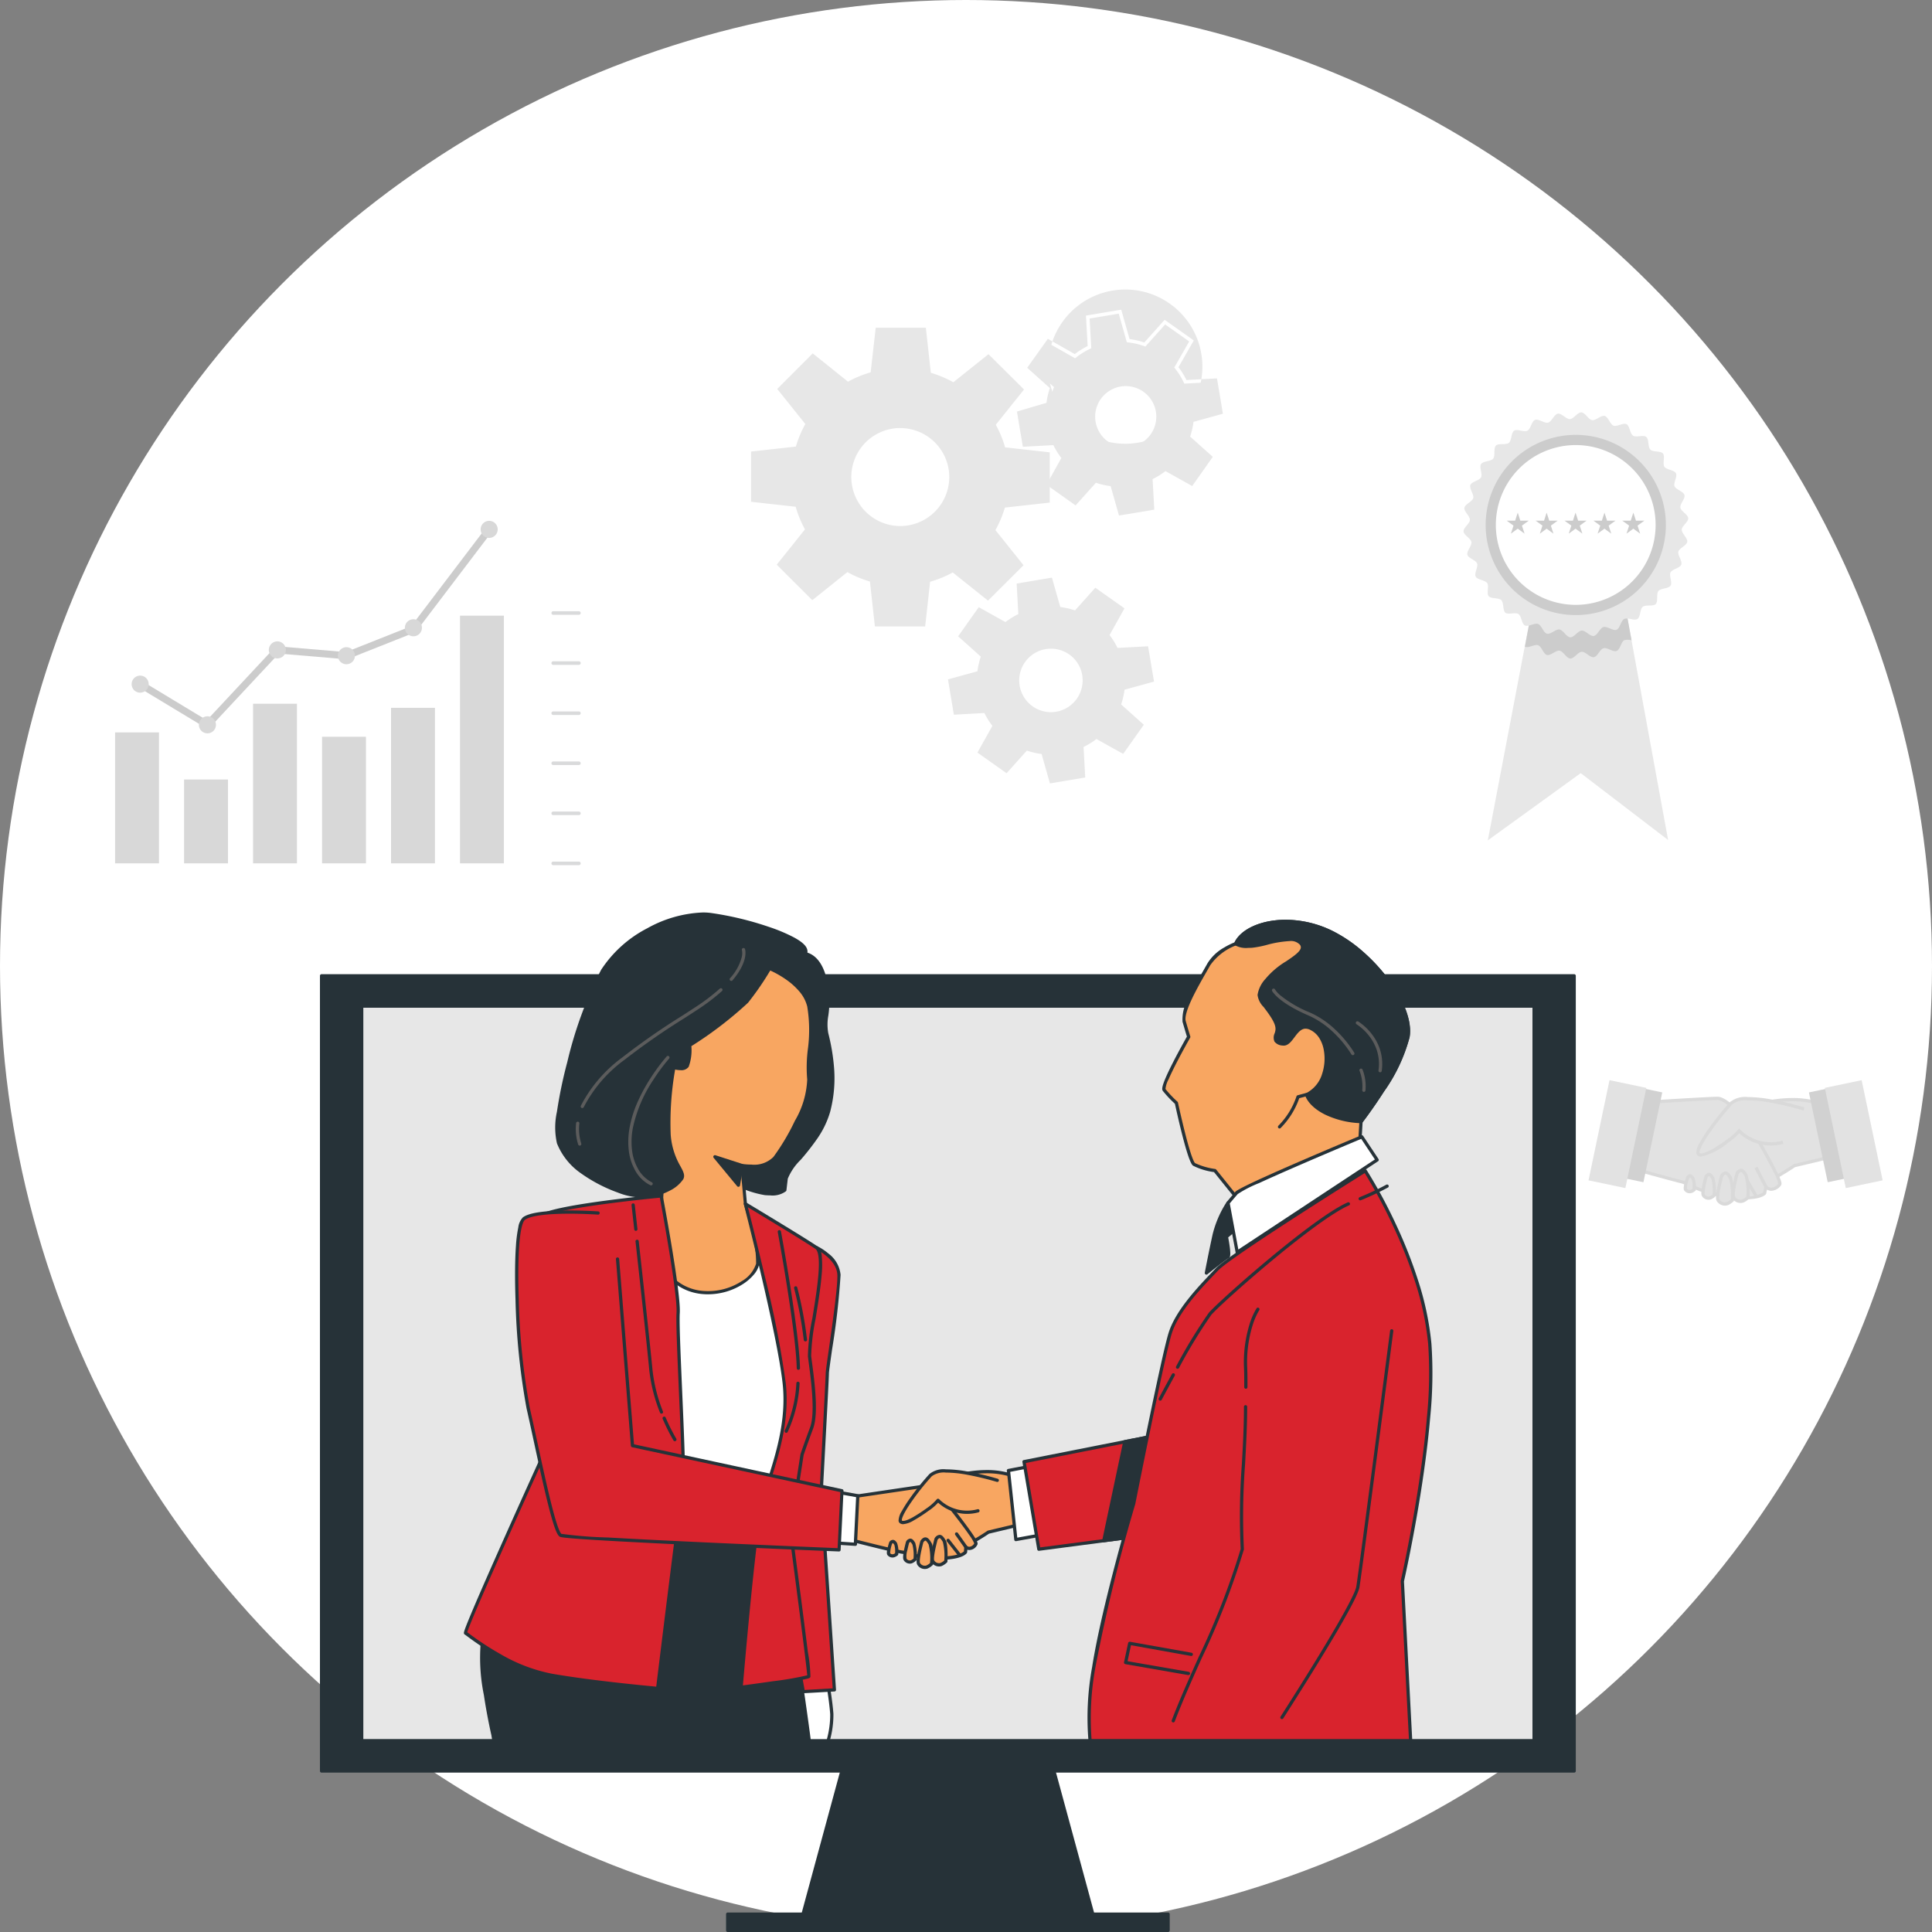 <svg xmlns="http://www.w3.org/2000/svg" width="180" height="180" viewBox="0 0 180 180">
  <rect x="0" y="0" width="180" height="180" fill="#808080" stroke="none"/>
  <g id="Group_11458" data-name="Group 11458" transform="translate(-846 -314)">
    <g id="Group_11457" data-name="Group 11457">
      <rect id="Rectangle_2864" data-name="Rectangle 2864" width="180" height="180" transform="translate(846 314)" fill="none"/>
      <circle id="Ellipse_613" data-name="Ellipse 613" cx="90" cy="90" r="90" transform="translate(846 314)" fill="#fff"/>
      <g id="Group_11454" data-name="Group 11454" transform="translate(37.309 -35.977)">
        <path id="Path_27861" data-name="Path 27861" d="M54.119,18.741v-4.1l-4.092-.455a9.58,9.58,0,0,0-1-2.436l2.586-3.232-2.9-2.875L45.5,8.213a9.866,9.866,0,0,0-2.432-1.018l-.455-4.127H38.521l-.464,4.088a9.692,9.692,0,0,0-2.439,1.006L32.386,5.575l-2.9,2.9,2.575,3.216a9.865,9.865,0,0,0-1.022,2.432l-4.107.455v4.1l4.092.455a9.686,9.686,0,0,0,1,2.44L29.443,24.8l2.9,2.895,3.216-2.574a9.7,9.7,0,0,0,2.432,1.018l.455,4.111h4.1L43,26.159a9.7,9.7,0,0,0,2.44-1l3.232,2.582,2.9-2.895-2.575-3.217A9.826,9.826,0,0,0,50.012,19.2Zm-13.59,2.808a4.892,4.892,0,1,1,4.888-4.9v0a4.892,4.892,0,0,1-4.888,4.892" transform="translate(852.05 377.765)" fill="#e7e7e7"/>
        <path id="Path_27862" data-name="Path 27862" d="M42.664,30.4H37.98l-.463-4.182a10.03,10.03,0,0,1-2.1-.879l-3.27,2.617-3.312-3.308,2.631-3.288a10.009,10.009,0,0,1-.866-2.108l-4.161-.463v-4.68l4.178-.463a10.193,10.193,0,0,1,.883-2.1L28.88,8.277l3.308-3.313L35.476,7.6a10.018,10.018,0,0,1,2.109-.87l.472-4.157h4.671l.463,4.2a10.2,10.2,0,0,1,2.1.879l3.271-2.613,3.313,3.287-2.631,3.288a9.9,9.9,0,0,1,.866,2.105l4.161.463v4.683l-4.179.463a10.153,10.153,0,0,1-.883,2.1L51.828,24.7,48.519,28l-3.287-2.627a10.022,10.022,0,0,1-2.108.866Zm-4.1-.652H42.08l.444-4.025.218-.056A9.369,9.369,0,0,0,45.1,24.7l.193-.112,3.178,2.54,2.483-2.482L48.42,21.482l.114-.194a9.5,9.5,0,0,0,.988-2.351l.058-.215,4.038-.448V14.76l-4.026-.448-.056-.218a9.252,9.252,0,0,0-.967-2.353l-.113-.193L51,8.369,48.515,5.905,45.351,8.434l-.193-.113a9.545,9.545,0,0,0-2.352-.984l-.215-.058L42.143,3.22h-3.5l-.456,4.021-.217.056a9.364,9.364,0,0,0-2.357.972l-.193.113L32.237,5.838,29.754,8.325l2.533,3.164-.114.194a9.54,9.54,0,0,0-.989,2.352l-.058.215-4.037.448v3.512l4.025.448.056.218a9.356,9.356,0,0,0,.968,2.357l.112.193L29.707,24.6l2.486,2.482,3.164-2.532.194.114a9.377,9.377,0,0,0,2.351.984l.216.057ZM40.356,21.7h0a5.218,5.218,0,0,1-.005-10.436h.005A5.225,5.225,0,0,1,45.57,16.48v0A5.224,5.224,0,0,1,40.356,21.7Zm-.008-9.783a4.565,4.565,0,0,0,0,9.131h0a4.571,4.571,0,0,0,4.562-4.565v0a4.572,4.572,0,0,0-4.565-4.561Z" transform="translate(852.223 377.938)" fill="#e7e7e7"/>
        <path id="Path_27863" data-name="Path 27863" d="M83.429,9.648l-.455-2.713-2.773.15a6.611,6.611,0,0,0-.934-1.5l1.39-2.428L78.418,1.572l-1.846,2.06a6.466,6.466,0,0,0-1.723-.4L74.093.566l-2.713.452.155,2.773a6.582,6.582,0,0,0-1.505.934L67.586,3.339,66,5.565l2.06,1.842a6.484,6.484,0,0,0-.4,1.723l-2.686.792.455,2.709,2.773-.15a6.479,6.479,0,0,0,.93,1.5L67.787,16.41l2.238,1.584,1.846-2.06a6.46,6.46,0,0,0,1.723.4L74.35,19l2.713-.452-.154-2.773a6.563,6.563,0,0,0,1.5-.934L80.838,16.2l1.584-2.242-2.06-1.842a6.593,6.593,0,0,0,.4-1.723Zm-8.69,3.363a2.848,2.848,0,1,1,.012,0Z" transform="translate(838.828 378.634)" fill="#e7e7e7"/>
        <path id="Path_27864" data-name="Path 27864" d="M74.13,0l.776,2.738a6.793,6.793,0,0,1,1.373.316L78.173.941l2.716,1.923L79.462,5.357a6.939,6.939,0,0,1,.743,1.194L83.05,6.4l.552,3.29-2.74.76a6.922,6.922,0,0,1-.315,1.371l2.113,1.889-1.921,2.719-2.489-1.391a6.889,6.889,0,0,1-1.2.745l.158,2.845-3.289.547-.776-2.738a6.784,6.784,0,0,1-1.373-.316l-1.893,2.113L67.163,16.31l1.386-2.493a6.8,6.8,0,0,1-.742-1.2l-2.844.154-.552-3.282,2.754-.812a6.81,6.81,0,0,1,.316-1.375l-2.113-1.89,1.925-2.7L69.8,4.135A6.908,6.908,0,0,1,71,3.391L70.841.547Zm2.339,3.82L76.26,3.74a6.141,6.141,0,0,0-1.636-.376l-.224-.02L73.661.739l-2.137.356L71.676,3.8l-.205.092a6.255,6.255,0,0,0-1.431.888l-.173.143L67.484,3.571,66.239,5.319l2.009,1.8-.08.21a6.157,6.157,0,0,0-.376,1.636l-.02.221-2.621.773.359,2.136,2.706-.146.091.205a6.152,6.152,0,0,0,.884,1.425l.142.172-1.317,2.368,1.762,1.247,1.8-2.01.209.079a6.132,6.132,0,0,0,1.636.376l.224.02.738,2.605,2.137-.356-.15-2.705.205-.092a6.237,6.237,0,0,0,1.43-.888l.172-.142,2.363,1.32,1.247-1.765-2.01-1.8.079-.209a6.27,6.27,0,0,0,.376-1.638l.021-.224,2.6-.722L82.5,7.08,79.8,7.226l-.092-.2A6.284,6.284,0,0,0,78.818,5.6l-.144-.174,1.355-2.367L78.27,1.809ZM74.009,5.973a3.607,3.607,0,0,1,.6,7.163l-.027,0h-.013a3.606,3.606,0,0,1-4.121-2.971,3.606,3.606,0,0,1,2.967-4.147A3.64,3.64,0,0,1,74.009,5.973Zm.516,6.515a7.184,7.184,0,1,0-.037,0l.027,0Z" transform="translate(839.025 378.831)" fill="#e7e7e7"/>
        <path id="Path_27865" data-name="Path 27865" d="M73.585,47.9l-.455-2.713-2.773.15a6.636,6.636,0,0,0-.934-1.5l1.355-2.425-2.242-1.584-1.842,2.06a6.713,6.713,0,0,0-1.723-.4l-.76-2.67-2.71.455.151,2.773a6.74,6.74,0,0,0-1.505.934l-2.424-1.351-1.584,2.238,2.06,1.846a6.463,6.463,0,0,0-.4,1.719l-2.674.733.452,2.713,2.772-.155a6.419,6.419,0,0,0,.935,1.505l-1.355,2.424,2.238,1.585,1.846-2.06a6.481,6.481,0,0,0,1.723.4l.757,2.674,2.713-.456-.151-2.772a6.469,6.469,0,0,0,1.5-.93l2.428,1.351,1.585-2.238-2.06-1.846a6.62,6.62,0,0,0,.4-1.723ZM64.9,51.268a3.283,3.283,0,1,1,2.693-3.783v0A3.284,3.284,0,0,1,64.9,51.268" transform="translate(842.252 365.339)" fill="#e7e7e7"/>
        <path id="Path_27866" data-name="Path 27866" d="M64.246,38.256l.78,2.74a7.042,7.042,0,0,1,1.372.315l1.89-2.113,2.719,1.921-1.391,2.489a6.963,6.963,0,0,1,.744,1.2l2.845-.154.552,3.291L71.01,48.7a6.948,6.948,0,0,1-.315,1.371l2.113,1.894-1.922,2.714-2.492-1.386a6.8,6.8,0,0,1-1.2.742l.155,2.843-3.289.553-.776-2.743a6.808,6.808,0,0,1-1.372-.316L60.021,56.48l-2.715-1.922L58.7,52.07a6.746,6.746,0,0,1-.746-1.2l-2.843.159-.548-3.292,2.743-.752a6.79,6.79,0,0,1,.315-1.367l-2.113-1.893,1.921-2.714L59.916,42.4a7.074,7.074,0,0,1,1.2-.745l-.155-2.845Zm2.344,3.82L66.381,42a6.388,6.388,0,0,0-1.639-.377L64.52,41.6,63.778,39l-2.134.359.147,2.705-.2.092a6.421,6.421,0,0,0-1.432.889l-.172.141-2.362-1.316-1.247,1.762,2.01,1.8-.08.209a6.139,6.139,0,0,0-.376,1.632l-.02.226-2.608.715.355,2.134,2.705-.151.091.206a6.093,6.093,0,0,0,.887,1.429l.143.172-1.321,2.364,1.761,1.247,1.8-2.01.209.079a6.155,6.155,0,0,0,1.636.376l.224.02.738,2.608,2.137-.359-.147-2.706.206-.091a6.143,6.143,0,0,0,1.426-.884l.172-.142,2.367,1.317,1.248-1.762-2.009-1.8.078-.209a6.3,6.3,0,0,0,.377-1.638l.021-.225,2.611-.718-.358-2.135-2.705.146-.092-.2a6.31,6.31,0,0,0-.888-1.427l-.142-.172,1.32-2.363-1.765-1.247Zm-2.43,2.147a3.611,3.611,0,0,1,3.556,3.011v.009a3.606,3.606,0,1,1-3.557-3.02Zm2.912,3.116a2.958,2.958,0,0,0-2.912-2.463,2.989,2.989,0,0,0-.5.042,2.958,2.958,0,0,0,.487,5.874,2.961,2.961,0,0,0,2.921-3.445Z" transform="translate(842.45 365.536)" fill="#e7e7e7"/>
      </g>
      <path id="Path_27867" data-name="Path 27867" d="M192.487,340.146H165.493l4.047-14.9h18.9Z" transform="translate(755.324 152.19)" fill="#263238"/>
      <path id="Path_27868" data-name="Path 27868" d="M192.138,339.949H165.144a.152.152,0,0,1-.146-.191l4.047-14.9a.152.152,0,0,1,.146-.112h18.9a.152.152,0,0,1,.146.112l4.05,14.9a.152.152,0,0,1-.146.191Zm-26.8-.3h26.6l-3.968-14.6H169.307Z" transform="translate(755.673 152.538)" fill="#263238"/>
      <rect id="Rectangle_2896" data-name="Rectangle 2896" width="41.031" height="1.513" transform="translate(913.799 492.336)" fill="#263238"/>
      <path id="Rectangle_2897" data-name="Rectangle 2897" d="M-.348-.5H40.682a.152.152,0,0,1,.152.152V1.164a.152.152,0,0,1-.152.152H-.348A.152.152,0,0,1-.5,1.164V-.348A.152.152,0,0,1-.348-.5Zm40.879.3H-.2v1.21H40.531Z" transform="translate(914.147 492.684)" fill="#263238"/>
      <rect id="Rectangle_2898" data-name="Rectangle 2898" width="116.705" height="74.085" transform="translate(875.96 404.914)" fill="#263238"/>
      <path id="Rectangle_2899" data-name="Rectangle 2899" d="M-.348-.5h116.7a.152.152,0,0,1,.152.152V73.737a.152.152,0,0,1-.152.152H-.348A.152.152,0,0,1-.5,73.737V-.348A.152.152,0,0,1-.348-.5ZM116.2-.2H-.2V73.585H116.2Z" transform="translate(876.309 405.262)" fill="#263238"/>
      <rect id="Rectangle_2900" data-name="Rectangle 2900" width="109.226" height="68.437" transform="translate(879.701 407.739)" fill="#e7e7e7"/>
      <path id="Rectangle_2901" data-name="Rectangle 2901" d="M-.348-.5H108.877a.152.152,0,0,1,.152.152V68.089a.152.152,0,0,1-.152.152H-.348A.152.152,0,0,1-.5,68.089V-.348A.152.152,0,0,1-.348-.5Zm109.074.3H-.2V67.937H108.726Z" transform="translate(880.05 408.088)" fill="#263238"/>
      <path id="Path_27869" data-name="Path 27869" d="M122.459,152.315l-7.076,1.182,2.231,32.636,10.256.828s2.228-12.548,2.356-14.585-3.638-17.323-3.638-17.323Z" transform="translate(790.242 272.693)" fill="#fff"/>
      <path id="Path_27870" data-name="Path 27870" d="M122.111,151.815a.151.151,0,0,1,.084.025l4.129,2.738a.152.152,0,0,1,.063.09c.154.625,3.769,15.332,3.642,17.369s-2.267,14.09-2.358,14.6a.152.152,0,0,1-.161.125l-10.256-.828a.152.152,0,0,1-.139-.141l-2.231-32.636a.152.152,0,0,1,.126-.16l7.076-1.182Zm4,2.983-4.03-2.672-6.881,1.15,2.213,32.369,9.989.806c.241-1.365,2.211-12.541,2.33-14.433C129.847,170.089,126.359,155.826,126.107,154.8Z" transform="translate(790.591 273.041)" fill="#263238"/>
      <path id="Path_27871" data-name="Path 27871" d="M166.4,308.364a8.7,8.7,0,0,0,.343-2.474c-.082-1.213-.4-3.065-.4-3.065l-2.9.243,1.125,5.3Z" transform="translate(756.76 167.813)" fill="#fff"/>
      <path id="Path_27872" data-name="Path 27872" d="M166.05,308.167h-1.84a.152.152,0,0,1-.148-.12l-1.125-5.3a.152.152,0,0,1,.136-.183l2.9-.243a.152.152,0,0,1,.162.125c0,.019.324,1.874.405,3.081,0,0,0,.006,0,.009a8.845,8.845,0,0,1-.349,2.517A.152.152,0,0,1,166.05,308.167Zm-1.717-.3h1.6a8.541,8.541,0,0,0,.306-2.317c-.068-1-.3-2.459-.378-2.908l-2.594.217Z" transform="translate(757.108 168.161)" fill="#263238"/>
      <path id="Path_27873" data-name="Path 27873" d="M67.859,268.77H97.23c-.079-.646-.3-2.274-.537-3.908-.318-2.1-2.483-16.817-2.483-16.817l-21.586-2.04s-5.033,9.747-5.733,12.612.882,9.616.882,9.616Z" transform="translate(824.157 207.407)" fill="#263238"/>
      <path id="Path_27874" data-name="Path 27874" d="M96.879,268.573H67.508a.152.152,0,0,1-.15-.128l-.084-.531c-.025-.109-.408-1.77-.7-3.74a17.258,17.258,0,0,1-.176-5.941,50.656,50.656,0,0,1,3.14-7.41c1.331-2.765,2.593-5.211,2.606-5.235a.151.151,0,0,1,.149-.081l21.586,2.04a.152.152,0,0,1,.136.129c.022.147,2.168,14.74,2.483,16.816.245,1.717.461,3.288.537,3.912a.152.152,0,0,1-.15.17Zm-29.242-.3h29.07c-.09-.708-.29-2.16-.515-3.735-.3-1.977-2.26-15.3-2.466-16.7l-21.365-2.02c-.512,1-5.021,9.819-5.674,12.487a18.251,18.251,0,0,0,.181,5.824c.3,2.017.7,3.705.7,3.722l0,.011Z" transform="translate(824.509 207.755)" fill="#263238"/>
      <path id="Path_27875" data-name="Path 27875" d="M149.821,78.729s1.655-.382,2.356,2.228-.127,3.941.191,5.224a14.562,14.562,0,0,1,.173,7.258c-.831,2.992-3.8,5.154-3.941,6.245l-.127,1.082s-.446.446-1.846.318a9.288,9.288,0,0,1-3.123-1.146l.191-2.165s2.425,0,3-.446a22.293,22.293,0,0,0,3.247-6.115,31.679,31.679,0,0,0,.127-5.988c-.191-1.082-1.516-3.314-2.037-3.5a31.444,31.444,0,0,1-2.868-1.846s3.262-1.974,4.663-1.146" transform="translate(770.647 324.111)" fill="#263238"/>
      <path id="Path_27876" data-name="Path 27876" d="M148.6,78.026a1.889,1.889,0,0,1,.9.2,1.445,1.445,0,0,1,.2-.013c.494,0,1.706.23,2.278,2.36a8.841,8.841,0,0,1,.195,3.614,4.592,4.592,0,0,0,0,1.613,18.828,18.828,0,0,1,.521,3.012,12.314,12.314,0,0,1-.349,4.323,8.593,8.593,0,0,1-1.2,2.49A22.8,22.8,0,0,1,149.6,97.6a5.21,5.21,0,0,0-1.2,1.755l-.127,1.081a.152.152,0,0,1-.043.089,2.1,2.1,0,0,1-1.472.386c-.157,0-.324-.008-.5-.024a9.314,9.314,0,0,1-3.186-1.166.152.152,0,0,1-.074-.144l.191-2.165a.152.152,0,0,1,.151-.138,7.846,7.846,0,0,0,2.9-.413,14.9,14.9,0,0,0,1.726-2.7,14.5,14.5,0,0,0,1.465-3.315,31.711,31.711,0,0,0,.128-5.939,7.244,7.244,0,0,0-.876-2.036,3.872,3.872,0,0,0-1.064-1.352,30.467,30.467,0,0,1-2.9-1.865.152.152,0,0,1,.009-.254,13.367,13.367,0,0,1,1.327-.683A6.584,6.584,0,0,1,148.6,78.026Zm.87.506a.152.152,0,0,1-.077-.021,1.549,1.549,0,0,0-.792-.182,8.851,8.851,0,0,0-3.511,1.21,26.165,26.165,0,0,0,2.638,1.691c.415.152,1.04,1.174,1.221,1.484a7.749,7.749,0,0,1,.913,2.137,20.675,20.675,0,0,1,.082,2.956,30.146,30.146,0,0,1-.209,3.081,16.474,16.474,0,0,1-1.5,3.414,14.6,14.6,0,0,1-1.805,2.8,3.82,3.82,0,0,1-1.792.422c-.485.04-.938.051-1.157.055l-.17,1.931a8.888,8.888,0,0,0,2.977,1.079c.162.015.32.022.468.022a2.171,2.171,0,0,0,1.222-.27l.12-1.02a5.065,5.065,0,0,1,1.265-1.914,12.088,12.088,0,0,0,2.681-4.354,12.013,12.013,0,0,0,.339-4.217,18.542,18.542,0,0,0-.513-2.964,4.8,4.8,0,0,1,0-1.72,8.579,8.579,0,0,0-.187-3.5,3.252,3.252,0,0,0-1.036-1.8,1.554,1.554,0,0,0-.949-.336.99.99,0,0,0-.191.016A.153.153,0,0,1,149.473,78.532Z" transform="translate(770.996 324.46)" fill="#263238"/>
      <path id="Path_27877" data-name="Path 27877" d="M161.5,169.535s2.04.955,2.1,2.547-1.085,8.662-1.085,9.174-.573,11.081-.573,11.081l1.234,18.411-2.9.164s-2.531-13.618-2.28-15.262,1.783-9.811,1.91-11.275-.191-7.707.255-9.553,1.337-5.287,1.337-5.287" transform="translate(760.556 260.693)" fill="#d9232d"/>
      <path id="Path_27878" data-name="Path 27878" d="M161.158,169.035a.152.152,0,0,1,.064.014,5.324,5.324,0,0,1,1.062.7,2.809,2.809,0,0,1,1.129,1.98,69.594,69.594,0,0,1-.79,6.943c-.158,1.114-.295,2.076-.295,2.237,0,.507-.543,10.531-.573,11.08l1.233,18.4a.152.152,0,0,1-.143.161l-2.9.164a.152.152,0,0,1-.158-.124c-.1-.557-2.533-13.663-2.281-15.312.09-.589.344-2.013.638-3.662.53-2.971,1.189-6.668,1.27-7.6.045-.514.034-1.644.021-2.952a40.177,40.177,0,0,1,.238-6.623c.441-1.826,1.329-5.255,1.338-5.29a.151.151,0,0,1,.147-.114Zm1.518,41.222L161.452,192a.154.154,0,0,1,0-.018c.006-.106.573-10.57.573-11.073,0-.173.108-.94.3-2.279.33-2.326.83-5.842.788-6.889-.049-1.225-1.382-2.069-1.854-2.33-.191.74-.907,3.521-1.289,5.1a40.289,40.289,0,0,0-.229,6.549c.013,1.316.024,2.453-.022,2.982-.082.948-.743,4.653-1.274,7.63-.294,1.647-.547,3.07-.637,3.655-.07.458.054,2.251,1.045,8.2.529,3.172,1.088,6.221,1.21,6.881Z" transform="translate(760.902 261.042)" fill="#263238"/>
      <path id="Path_27879" data-name="Path 27879" d="M131.263,83.542s3.147,1.285,3.656,3.517-.255,5.03,0,6.815-2.292,6.242-3.183,7.325-3.059.7-3.059.7l.327,3.568s1.334,4.457,1.14,5.6-2.295,2.829-4.966,2.674a5.013,5.013,0,0,1-4.335-3.274l.446-7.07a20.906,20.906,0,0,0-.124-4.369,22.6,22.6,0,0,1,.637-7.2,18.754,18.754,0,0,1,4.078-4.266,46.669,46.669,0,0,0,4.329-3.941s.843-.355,1.055-.085" transform="translate(786.438 320.686)" fill="#f8a661"/>
      <path id="Path_27880" data-name="Path 27880" d="M130.626,82.941a.517.517,0,0,1,.378.126,9.452,9.452,0,0,1,1.635.925,6.7,6.7,0,0,1,1.261,1.13,3.708,3.708,0,0,1,.818,1.555,13.946,13.946,0,0,1,.059,4.1,13.2,13.2,0,0,0-.057,2.723c.08.563-.058,1.717-1.176,4.014a20.855,20.855,0,0,1-2.041,3.429,2.98,2.98,0,0,1-2.307.821,6.113,6.113,0,0,1-.7-.041l.309,3.363c.1.329,1.334,4.511,1.14,5.657a2.14,2.14,0,0,1-.48.952,4.5,4.5,0,0,1-1.028.9,6.04,6.04,0,0,1-3.264.955c-.117,0-.235,0-.352-.01a4.9,4.9,0,0,1-2.141-.611,5.02,5.02,0,0,1-1.377-1.151,5.413,5.413,0,0,1-.953-1.615.151.151,0,0,1-.007-.057l.446-7.07v0a20.791,20.791,0,0,0-.123-4.337v0a19.663,19.663,0,0,1,.1-4.375,16.6,16.6,0,0,1,.543-2.9,18.658,18.658,0,0,1,4.132-4.334,46.772,46.772,0,0,0,4.308-3.923.152.152,0,0,1,.049-.034A2.611,2.611,0,0,1,130.626,82.941ZM129.2,101.464a2.524,2.524,0,0,0,2.072-.711,20.531,20.531,0,0,0,2-3.368,8.252,8.252,0,0,0,1.148-3.838,13.379,13.379,0,0,1,.055-2.791,13.515,13.515,0,0,0-.052-4.012,3.409,3.409,0,0,0-.754-1.427,6.4,6.4,0,0,0-1.2-1.078,9.151,9.151,0,0,0-1.607-.905.152.152,0,0,1-.062-.047.237.237,0,0,0-.169-.043,2.236,2.236,0,0,0-.681.163,45.225,45.225,0,0,1-4.329,3.937,17.821,17.821,0,0,0-2.468,2.255,10.676,10.676,0,0,0-1.555,1.942,16.709,16.709,0,0,0-.523,2.82,19.1,19.1,0,0,0-.1,4.3,21.1,21.1,0,0,1,.125,4.4l-.444,7.038a5.3,5.3,0,0,0,.9,1.5,4.714,4.714,0,0,0,1.292,1.077,4.6,4.6,0,0,0,2,.57c.111.006.224.01.335.01a5.733,5.733,0,0,0,3.1-.906,2.928,2.928,0,0,0,1.375-1.651,10.049,10.049,0,0,0-.495-3.17c-.3-1.239-.637-2.353-.641-2.364a.153.153,0,0,1-.006-.03l-.327-3.568a.152.152,0,0,1,.177-.163A5.465,5.465,0,0,0,129.2,101.464Z" transform="translate(786.786 321.035)" fill="#263238"/>
      <path id="Path_27881" data-name="Path 27881" d="M79.994,153.685s-9.8.91-11.217,1.874.637,21.4.637,21.4-7.882,17.326-7.643,17.453,4.011,3.247,8.025,3.941,9.871,1.213,9.871,1.213,2.1-17.2,2.356-18.536-.573-14.585-.446-16.432-1.583-10.914-1.583-10.914" transform="translate(827.605 271.738)" fill="#d9232d"/>
      <path id="Path_27882" data-name="Path 27882" d="M79.648,153.185a.152.152,0,0,1,.149.124c.07.371,1.712,9.108,1.585,10.953-.057.82.079,3.944.222,7.252.18,4.151.365,8.444.222,9.2-.251,1.317-2.333,18.354-2.354,18.526a.152.152,0,0,1-.164.133c-.059-.005-5.909-.527-9.884-1.214a15.654,15.654,0,0,1-4.884-1.857,27.619,27.619,0,0,1-2.944-1.925c-.112-.083-.218-.161-.242-.175-.074-.039-.1-.116-.076-.227a1.734,1.734,0,0,1,.05-.172c.044-.133.117-.327.216-.578.183-.462.464-1.134.835-2,.624-1.454,1.512-3.471,2.639-6,1.824-4.087,3.7-8.209,3.895-8.643-.049-.495-.528-5.376-.845-10.3-.2-3.04-.291-5.5-.285-7.321.01-3.1.306-3.7.563-3.875.606-.413,2.693-.859,6.2-1.323,2.6-.344,5.06-.574,5.085-.576Zm-.46,45.869c.218-1.785,2.1-17.123,2.339-18.4.137-.72-.056-5.187-.227-9.128-.143-3.316-.279-6.449-.221-7.286.116-1.684-1.343-9.6-1.555-10.74-.553.053-2.692.265-4.936.562-2.381.315-5.367.792-6.072,1.273-.059.04-.208.228-.313,1.089a22.933,22.933,0,0,0-.117,2.536c-.006,1.812.09,4.268.285,7.3.332,5.167.843,10.282.848,10.333a.152.152,0,0,1-.013.078c-.019.042-1.915,4.211-3.8,8.422-1.1,2.473-1.988,4.475-2.625,5.952-.9,2.081-1.144,2.743-1.2,2.941l.191.14a27.327,27.327,0,0,0,2.912,1.9,15.356,15.356,0,0,0,4.788,1.823C73.086,198.481,78.257,198.969,79.188,199.054Z" transform="translate(827.951 272.087)" fill="#263238"/>
      <path id="Path_27883" data-name="Path 27883" d="M123.469,223.818a.152.152,0,0,1-.131-.075,17.646,17.646,0,0,1-1-2,.152.152,0,1,1,.279-.119,17.348,17.348,0,0,0,.986,1.962.152.152,0,0,1-.131.228Z" transform="translate(785.406 224.458)" fill="#263238"/>
      <path id="Path_27884" data-name="Path 27884" d="M116.449,183.377a.152.152,0,0,1-.141-.095,14.951,14.951,0,0,1-1-3.969v0c-.2-2.136-.807-7.682-1.279-11.958a.152.152,0,1,1,.3-.033c.472,4.276,1.077,9.822,1.279,11.961a14.648,14.648,0,0,0,.975,3.888.152.152,0,0,1-.141.208Z" transform="translate(791.183 262.331)" fill="#263238"/>
      <path id="Path_27885" data-name="Path 27885" d="M113.186,158.5a.152.152,0,0,1-.15-.135c-.152-1.367-.252-2.277-.252-2.277a.152.152,0,0,1,.3-.033s.1.909.252,2.277a.152.152,0,0,1-.134.167Z" transform="translate(792.054 270.177)" fill="#263238"/>
      <path id="Path_27886" data-name="Path 27886" d="M109.676,72.136a26.741,26.741,0,0,1-2.122,3.1c-1.11,1.331-5.318,4.062-5.318,4.062a5,5,0,0,1-.224,1.922c-.3.443-1.255.149-1.255.149a29.261,29.261,0,0,0-.443,6.279c.221,2.662,1.552,3.4,1.182,4.062a5.031,5.031,0,0,1-5.875,1.179c-3.174-1.246-4.8-2.513-5.615-4.508s2.034-12.627,4.1-16.026,7.018-5.615,10.047-5.245,8.422,1.995,8.865,3.25-3.344,1.774-3.344,1.774" transform="translate(808.024 332.093)" fill="#263238"/>
      <path id="Path_27887" data-name="Path 27887" d="M103.115,66.572a5.889,5.889,0,0,1,.71.041,29.635,29.635,0,0,1,5.433,1.3,15.553,15.553,0,0,1,2.34.982c.7.38,1.1.73,1.216,1.068a.719.719,0,0,1-.07.64,3.286,3.286,0,0,1-1.937,1.031,13.062,13.062,0,0,1-1.387.292,26.991,26.991,0,0,1-2.1,3.056l0,0a35.6,35.6,0,0,1-5.279,4.045,4.49,4.49,0,0,1-.253,1.927.836.836,0,0,1-.746.311,2.479,2.479,0,0,1-.514-.06,28.511,28.511,0,0,0-.413,6.079,6.824,6.824,0,0,0,.91,2.935c.265.493.456.85.254,1.213a3.228,3.228,0,0,1-1.245,1.055,5.389,5.389,0,0,1-2.558.638,6.177,6.177,0,0,1-2.26-.446,14.306,14.306,0,0,1-3.732-2,6.206,6.206,0,0,1-1.968-2.6,6.778,6.778,0,0,1,0-2.946,42.055,42.055,0,0,1,.967-4.636,37.765,37.765,0,0,1,3.148-8.58,11.339,11.339,0,0,1,4.312-3.879A11.471,11.471,0,0,1,103.115,66.572Zm3.973,8.221a26.682,26.682,0,0,0,2.109-3.082.152.152,0,0,1,.11-.074c.744-.1,2.766-.515,3.179-1.192a.423.423,0,0,0,.042-.381c-.179-.507-1.438-1.2-3.369-1.864a29.305,29.305,0,0,0-5.371-1.286,5.58,5.58,0,0,0-.673-.039,11.162,11.162,0,0,0-5.028,1.443,11.034,11.034,0,0,0-4.2,3.769,37.476,37.476,0,0,0-3.114,8.5,41.753,41.753,0,0,0-.96,4.6,7.194,7.194,0,0,0-.017,2.79,5.915,5.915,0,0,0,1.876,2.474A14.024,14.024,0,0,0,95.328,92.4a5.875,5.875,0,0,0,2.149.425,5.085,5.085,0,0,0,2.414-.6,3,3,0,0,0,1.124-.935c.116-.21,0-.448-.256-.923a7.183,7.183,0,0,1-.945-3.053,29.632,29.632,0,0,1,.445-6.319.152.152,0,0,1,.194-.118,2.332,2.332,0,0,0,.59.089.6.6,0,0,0,.494-.177,4.631,4.631,0,0,0,.2-1.83.152.152,0,0,1,.069-.135C101.847,78.8,106,76.092,107.087,74.794Z" transform="translate(808.373 332.441)" fill="#263238"/>
      <path id="Path_27888" data-name="Path 27888" d="M113.914,122.676a.151.151,0,0,1-.06-.012,3.3,3.3,0,0,1-1.479-1.486,4.84,4.84,0,0,1-.522-1.6,7.17,7.17,0,0,1,.053-2.261,10.522,10.522,0,0,1,.795-2.511,16.267,16.267,0,0,1,1.164-2.126,17.718,17.718,0,0,1,1.513-2.033.152.152,0,0,1,.226.2,17.413,17.413,0,0,0-1.486,2,12.857,12.857,0,0,0-1.912,4.519,6.87,6.87,0,0,0-.052,2.165,4.539,4.539,0,0,0,.489,1.5,3.1,3.1,0,0,0,1.332,1.352.152.152,0,0,1-.06.291Z" transform="translate(792.748 301.765)" fill="#5c5c5c"/>
      <path id="Path_27889" data-name="Path 27889" d="M96.022,133.051a.152.152,0,0,1-.145-.106,4.791,4.791,0,0,1-.188-2.006.152.152,0,0,1,.3.035,4.49,4.49,0,0,0,.176,1.88.152.152,0,0,1-.145.2Z" transform="translate(803.989 287.682)" fill="#5c5c5c"/>
      <path id="Path_27890" data-name="Path 27890" d="M97.314,101.035a.152.152,0,0,1-.139-.213A12.97,12.97,0,0,1,101.06,96.3a64.066,64.066,0,0,1,5.549-3.862c.429-.277.834-.538,1.233-.8a18.483,18.483,0,0,0,2.271-1.724.152.152,0,1,1,.2.227,18.781,18.781,0,0,1-2.308,1.751c-.4.261-.8.522-1.234.8a63.831,63.831,0,0,0-5.523,3.843,12.69,12.69,0,0,0-3.8,4.412A.152.152,0,0,1,97.314,101.035Z" transform="translate(802.939 316.203)" fill="#5c5c5c"/>
      <path id="Path_27891" data-name="Path 27891" d="M143.1,80.586a.152.152,0,0,1-.115-.25,4.67,4.67,0,0,0,1.081-1.926,1.484,1.484,0,0,0,.03-.68.152.152,0,1,1,.289-.091c.014.045.336,1.125-1.169,2.894A.151.151,0,0,1,143.1,80.586Z" transform="translate(771.031 324.803)" fill="#5c5c5c"/>
      <path id="Path_27892" data-name="Path 27892" d="M146.871,156.1s5.409,3.247,6.618,4.075-.828,8.6-.637,10.126.764,5.154.191,6.688-.891,2.486-.891,2.486l-1.082,7.006s1.783,13.439,1.719,13.643-6.306,1.019-6.306,1.019,1.146-13.643,1.786-16.5,2.729-7.07,2.228-11.781-3.626-16.762-3.626-16.762" transform="translate(768.571 270.059)" fill="#d9232d"/>
      <path id="Path_27893" data-name="Path 27893" d="M146.523,155.6a.151.151,0,0,1,.078.022c.054.032,5.426,3.259,6.626,4.079a1.314,1.314,0,0,1,.418.976,8.772,8.772,0,0,1-.007,1.633c-.1,1.25-.348,2.792-.57,4.153a19.853,19.853,0,0,0-.412,3.47c.02.163.046.355.073.558.237,1.794.635,4.8.11,6.2-.531,1.422-.847,2.353-.885,2.469l-1.077,6.972c.039.294.466,3.518.881,6.724.254,1.966.454,3.541.594,4.681a14.041,14.041,0,0,1,.236,2.281c-.032.1-.132.141-.4.2-.17.04-.416.089-.731.145-.527.093-1.257.208-2.169.341-1.552.227-3.116.431-3.131.433a.152.152,0,0,1-.171-.163c.011-.137,1.154-13.686,1.789-16.519.174-.777.458-1.664.758-2.6.815-2.548,1.829-5.72,1.467-9.129-.493-4.646-3.591-16.62-3.622-16.74a.152.152,0,0,1,.147-.19Zm5.765,44.085c-.059-.874-1.043-8.454-1.717-13.533a.15.15,0,0,1,0-.043l1.082-7.006a.153.153,0,0,1,.006-.025c0-.01.326-.972.893-2.491.5-1.334.092-4.406-.127-6.056-.027-.2-.052-.4-.073-.56a19.146,19.146,0,0,1,.414-3.557c.221-1.355.472-2.891.567-4.128.13-1.683-.08-2.2-.279-2.335-1.023-.7-5.118-3.171-6.294-3.879.232.9.866,3.41,1.534,6.259a93.365,93.365,0,0,1,2,10.166c.369,3.472-.656,6.678-1.48,9.253-.3.933-.58,1.813-.751,2.577-.589,2.632-1.626,14.639-1.767,16.29.443-.059,1.611-.215,2.8-.388A29.7,29.7,0,0,0,152.288,199.68Z" transform="translate(768.919 270.407)" fill="#263238"/>
      <path id="Path_27894" data-name="Path 27894" d="M160,215.6a.152.152,0,0,1-.138-.215,11.921,11.921,0,0,0,1.078-4.38.152.152,0,1,1,.3.016,12.222,12.222,0,0,1-1.105,4.491A.152.152,0,0,1,160,215.6Z" transform="translate(759.254 231.893)" fill="#263238"/>
      <path id="Path_27895" data-name="Path 27895" d="M159.635,177.207a.152.152,0,0,1-.151-.148c-.084-3.543-1.751-12.594-1.768-12.685a.152.152,0,0,1,.3-.055c.017.091,1.689,9.166,1.773,12.733a.152.152,0,0,1-.148.155Z" transform="translate(760.746 264.415)" fill="#263238"/>
      <path id="Path_27896" data-name="Path 27896" d="M163.774,186.549a.152.152,0,0,1-.15-.133,37.01,37.01,0,0,0-.9-4.824.152.152,0,0,1,.289-.09,36.475,36.475,0,0,1,.915,4.878.152.152,0,0,1-.132.169Z" transform="translate(757.261 252.429)" fill="#263238"/>
      <path id="Path_27897" data-name="Path 27897" d="M140.937,142.464l-2.5-.809,2.189,2.647Z" transform="translate(774.181 280.121)" fill="#263238"/>
      <path id="Path_27898" data-name="Path 27898" d="M138.084,141.155a.151.151,0,0,1,.047.007l2.5.809a.152.152,0,0,1,.1.17l-.315,1.837a.152.152,0,0,1-.266.071l-2.189-2.647a.152.152,0,0,1,.117-.248Zm2.333,1.065-1.884-.609,1.647,1.991Z" transform="translate(774.529 280.47)" fill="#263238"/>
      <path id="Path_27899" data-name="Path 27899" d="M291.46,155.855a9.7,9.7,0,0,0-1.292,3.01c-.358,1.646-.715,3.511-.715,3.511s1.792-1.434,2.007-1.516-.143-1.861-.143-1.861l1.213-1Z" transform="translate(668.945 270.226)" fill="#263238"/>
      <path id="Path_27900" data-name="Path 27900" d="M291.112,155.355h.008a.152.152,0,0,1,.127.084l1.07,2.14a.152.152,0,0,1-.039.185l-1.143.946c.029.154.09.486.136.82a5.864,5.864,0,0,1,.06.654c0,.21-.014.412-.166.47-.137.057-1.116.812-1.966,1.493a.152.152,0,0,1-.244-.147c0-.019.362-1.885.716-3.514v0a9.827,9.827,0,0,1,1.312-3.058A.152.152,0,0,1,291.112,155.355Zm.881,2.252-.9-1.792a9.525,9.525,0,0,0-1.129,2.735c-.254,1.17-.511,2.463-.636,3.1.545-.432,1.43-1.124,1.685-1.263a3.03,3.03,0,0,0-.059-.91c-.06-.412-.137-.8-.137-.8a.152.152,0,0,1,.052-.147Z" transform="translate(669.293 270.575)" fill="#263238"/>
      <path id="Path_27901" data-name="Path 27901" d="M283.066,71.4a5.277,5.277,0,0,0-2.507,1.934c-.715,1.288-2.58,4.3-2.292,5.3s.427,1.434.427,1.434-2.577,4.514-2.292,4.945a10.423,10.423,0,0,0,1.146,1.213s1.146,5.372,1.649,5.73a6.5,6.5,0,0,0,1.934.573l2.077,2.58L294.6,90.468l.146-2.507s3.868-5.017,4.369-7.882-3.153-7.81-7.094-9.744-8.095-.867-8.956,1.067" transform="translate(678.054 330.532)" fill="#f8a661"/>
      <path id="Path_27902" data-name="Path 27902" d="M287.375,68.813h0a9.978,9.978,0,0,1,4.364,1.038,13.257,13.257,0,0,1,2.875,1.958,16.493,16.493,0,0,1,2.393,2.612c1.457,1.992,2.153,3.937,1.909,5.337a15.731,15.731,0,0,1-2.393,5.071c-.923,1.446-1.808,2.619-1.976,2.84l-.143,2.461a.152.152,0,0,1-.094.132L282.917,94.9a.152.152,0,0,1-.175-.045l-2.04-2.534a6.155,6.155,0,0,1-1.941-.59c-.1-.07-.36-.256-1.073-3.086-.309-1.228-.572-2.436-.627-2.688a10.6,10.6,0,0,1-1.126-1.2l-.008-.011c-.086-.129-.08-.365.224-1.1.18-.432.451-1,.806-1.691.526-1.021,1.084-2.013,1.223-2.259-.049-.154-.184-.594-.409-1.375a3.752,3.752,0,0,1,.569-2.219c.413-.884.972-1.859,1.38-2.571.138-.241.257-.449.356-.628a4.234,4.234,0,0,1,1.576-1.507,6.643,6.643,0,0,1,.952-.474C283.216,69.662,285.12,68.813,287.375,68.813Zm6.732,21.2.14-2.412a.152.152,0,0,1,.031-.084c.01-.013.976-1.269,1.99-2.858a16.525,16.525,0,0,0,2.349-4.958,4.653,4.653,0,0,0-.336-2.38,11.621,11.621,0,0,0-1.519-2.725,16.184,16.184,0,0,0-2.349-2.563,12.957,12.957,0,0,0-2.808-1.913,9.673,9.673,0,0,0-4.231-1.007,7.1,7.1,0,0,0-2.916.575,3.1,3.1,0,0,0-1.6,1.425.152.152,0,0,1-.087.081,5.156,5.156,0,0,0-2.426,1.865c-.1.181-.22.389-.358.631-.428.747-.961,1.677-1.368,2.549-.578,1.237-.619,1.774-.552,2.007.284.988.425,1.425.426,1.429a.152.152,0,0,1-.013.122c-.006.011-.624,1.1-1.214,2.235-.345.668-.613,1.224-.8,1.652a2.331,2.331,0,0,0-.284.9,10.3,10.3,0,0,0,1.117,1.18.152.152,0,0,1,.047.081c0,.013.29,1.357.635,2.726.2.8.384,1.456.541,1.943.268.833.391.953.413.969a6.422,6.422,0,0,0,1.869.547.152.152,0,0,1,.1.055l2.006,2.492Z" transform="translate(678.404 330.88)" fill="#263238"/>
      <path id="Path_27903" data-name="Path 27903" d="M307.389,70.319c-3.941-1.934-8.095-.861-8.956,1.073a2.379,2.379,0,0,0,1.516.215c1.158-.073,3.871-1.213,4.587-.215s-2.149,1.865-3.223,3.368-.788,1.576.07,2.729,1,1.649.861,2.149-.358.931.573,1.076,1.213-2.149,2.65-1.434,1.649,2.865,1.146,4.3a3.111,3.111,0,0,1-1.573,1.864s.212.931,1.789,1.719a8.3,8.3,0,0,0,3.3.788s3.868-5.017,4.369-7.882-3.165-7.8-7.106-9.75" transform="translate(662.688 330.541)" fill="#263238"/>
      <path id="Path_27904" data-name="Path 27904" d="M302.749,68.8h0a9.963,9.963,0,0,1,4.357,1.036,13.427,13.427,0,0,1,2.877,1.965,16.608,16.608,0,0,1,2.4,2.613c1.461,1.992,2.159,3.936,1.915,5.334a15.731,15.731,0,0,1-2.393,5.071c-1.021,1.6-1.995,2.865-2,2.878a.151.151,0,0,1-.124.059,8.4,8.4,0,0,1-3.359-.8l0,0c-1.622-.811-1.859-1.78-1.869-1.821a.152.152,0,0,1,.08-.169,2.974,2.974,0,0,0,1.5-1.774l0-.006a4.538,4.538,0,0,0,.149-2.337,3.047,3.047,0,0,0-.423-1.056,2.043,2.043,0,0,0-.8-.72,1.039,1.039,0,0,0-.457-.123h0c-.438,0-.743.41-1.039.805-.284.38-.578.774-1,.774a.7.7,0,0,1-.108-.008,1.006,1.006,0,0,1-.748-.364.943.943,0,0,1,.017-.786c.012-.039.024-.078.035-.118.119-.419.021-.865-.837-2.017-.08-.107-.153-.2-.224-.3a1.946,1.946,0,0,1-.571-1.128,2.847,2.847,0,0,1,.724-1.484,7.6,7.6,0,0,1,1.941-1.652c.666-.451,1.3-.878,1.362-1.245a.372.372,0,0,0-.079-.294,1.122,1.122,0,0,0-.971-.344,10.053,10.053,0,0,0-2.117.357,9.268,9.268,0,0,1-1.366.265c-.128.008-.252.012-.37.012a2.084,2.084,0,0,1-1.251-.261.152.152,0,0,1-.043-.18C298.528,69.676,300.458,68.8,302.749,68.8Zm6.956,18.65c.206-.271,1.056-1.407,1.943-2.8A16.527,16.527,0,0,0,314,79.695a4.64,4.64,0,0,0-.338-2.379,11.633,11.633,0,0,0-1.523-2.724,16.308,16.308,0,0,0-2.353-2.564,13.126,13.126,0,0,0-2.811-1.921,9.657,9.657,0,0,0-4.223-1h0a7.1,7.1,0,0,0-2.92.577,3.233,3.233,0,0,0-1.544,1.3,2.575,2.575,0,0,0,.955.141c.111,0,.229,0,.351-.011a9.129,9.129,0,0,0,1.315-.257,10.251,10.251,0,0,1,2.187-.366,1.39,1.39,0,0,1,1.218.47.673.673,0,0,1,.132.524c-.088.494-.738.934-1.49,1.443a7.388,7.388,0,0,0-1.864,1.577c-.485.68-.666,1.035-.667,1.309s.18.512.509.942c.068.089.145.19.226.3a6,6,0,0,1,.826,1.356,1.391,1.391,0,0,1,.059.926c-.012.041-.024.082-.036.122-.067.225-.126.419-.051.537s.247.18.538.226a.4.4,0,0,0,.061,0c.272,0,.508-.317.759-.652.324-.435.692-.927,1.282-.927h0a1.336,1.336,0,0,1,.592.154,2.342,2.342,0,0,1,.915.824,3.348,3.348,0,0,1,.466,1.16,4.855,4.855,0,0,1-.159,2.5,3.28,3.28,0,0,1-1.531,1.89,1.944,1.944,0,0,0,.252.418,4.01,4.01,0,0,0,1.417,1.092A8.1,8.1,0,0,0,309.7,87.449Z" transform="translate(663.036 330.89)" fill="#263238"/>
      <path id="Path_27905" data-name="Path 27905" d="M336.881,116.688h-.014a.152.152,0,0,1-.137-.165,3.972,3.972,0,0,0-.257-1.81.152.152,0,0,1,.282-.111,4.278,4.278,0,0,1,.277,1.949A.152.152,0,0,1,336.881,116.688Z" transform="translate(636.187 299.04)" fill="#5c5c5c"/>
      <path id="Path_27906" data-name="Path 27906" d="M317.12,96.154a.151.151,0,0,1-.129-.072,10.458,10.458,0,0,0-1.759-2.127,8.037,8.037,0,0,0-2.222-1.491c-2.847-1.224-3.389-2.256-3.411-2.3a.152.152,0,0,1,.271-.137,2.54,2.54,0,0,0,.6.634,10.9,10.9,0,0,0,2.663,1.523,8.342,8.342,0,0,1,2.308,1.547,10.765,10.765,0,0,1,1.811,2.189.152.152,0,0,1-.129.232Z" transform="translate(654.918 316.154)" fill="#5c5c5c"/>
      <path id="Path_27907" data-name="Path 27907" d="M337.607,104.738l-.021,0a.152.152,0,0,1-.129-.171,4.16,4.16,0,0,0-.152-1.871,4.389,4.389,0,0,0-.724-1.348,4.843,4.843,0,0,0-1.174-1.089.152.152,0,0,1,.156-.26,5.083,5.083,0,0,1,1.257,1.163,4.694,4.694,0,0,1,.774,1.442,4.462,4.462,0,0,1,.164,2.006A.152.152,0,0,1,337.607,104.738Z" transform="translate(636.974 309.165)" fill="#5c5c5c"/>
      <path id="Path_27908" data-name="Path 27908" d="M311.585,125.346a.152.152,0,0,1-.108-.258,7.086,7.086,0,0,0,1.686-2.736.152.152,0,0,1,.1-.1l.788-.212a.152.152,0,0,1,.079.293l-.71.191a7.392,7.392,0,0,1-1.732,2.777A.151.151,0,0,1,311.585,125.346Z" transform="translate(653.628 293.793)" fill="#263238"/>
      <path id="Path_27909" data-name="Path 27909" d="M308.559,135.525s-11.178,4.66-11.678,5.233-.788.931-.788.931l.858,4.587,13.036-8.6Z" transform="translate(664.318 284.393)" fill="#fff"/>
      <path id="Path_27910" data-name="Path 27910" d="M308.211,135.025a.151.151,0,0,1,.126.068l1.428,2.149a.152.152,0,0,1-.043.21l-13.036,8.6a.152.152,0,0,1-.232-.1l-.858-4.587a.152.152,0,0,1,.031-.123s.3-.367.792-.935c.083-.095.335-.384,6.081-2.871,2.825-1.223,5.625-2.391,5.653-2.4A.151.151,0,0,1,308.211,135.025Zm1.218,2.258-1.275-1.919c-.557.233-3.036,1.271-5.534,2.353-1.658.717-3,1.313-3.987,1.77a10.668,10.668,0,0,0-1.985,1.021c-.382.438-.642.752-.741.872l.8,4.294Z" transform="translate(664.667 284.741)" fill="#263238"/>
      <path id="Path_27911" data-name="Path 27911" d="M208.974,238.8l.622,4.563-2.9.691a21.609,21.609,0,0,1-2.5,1.452,6.7,6.7,0,0,1-2.425.758,10.463,10.463,0,0,1-1.934-.622s1.037-5.6,2.213-6.221a9.924,9.924,0,0,1,6.927-.622" transform="translate(731.395 212.692)" fill="#f8a661"/>
      <path id="Path_27912" data-name="Path 27912" d="M206.167,237.92a7.732,7.732,0,0,1,2.507.389.152.152,0,0,1,.1.123l.622,4.563a.152.152,0,0,1-.115.168l-2.878.685a21.845,21.845,0,0,1-2.493,1.447h0a6.93,6.93,0,0,1-2.49.772,9.865,9.865,0,0,1-1.992-.633.152.152,0,0,1-.091-.168c0-.014.265-1.423.668-2.89a17,17,0,0,1,.712-2.129,2.623,2.623,0,0,1,.911-1.308,8.88,8.88,0,0,1,1.869-.676A11.117,11.117,0,0,1,206.167,237.92Zm2.32.646a7.5,7.5,0,0,0-2.32-.343,10.44,10.44,0,0,0-4.4.984c-.589.311-1.175,2.17-1.472,3.25-.332,1.206-.567,2.373-.639,2.744a8.939,8.939,0,0,0,1.762.564,6.158,6.158,0,0,0,2.359-.743,21.537,21.537,0,0,0,2.479-1.441.151.151,0,0,1,.05-.022l2.771-.659Z" transform="translate(731.743 213.04)" fill="#263238"/>
      <path id="Path_27913" data-name="Path 27913" d="M181.223,243.92s5.457-.809,6.063-.894,2.195,1.24,2.195,1.24,3.083,3.82,2.907,4.1c-.443.7-.925.3-.925.3l-.036.455s-.337.564-2.447.57a11.4,11.4,0,0,1-3.383-.555c-.518-.042-4.605-1.085-4.605-1.085Z" transform="translate(744.523 209.485)" fill="#f8a661"/>
      <path id="Path_27914" data-name="Path 27914" d="M187,242.522a2.973,2.973,0,0,1,1.4.649c.454.311.822.618.838.631a.15.15,0,0,1,.021.021c.008.01.781.968,1.523,1.949.437.577.777,1.049,1.013,1.4.421.633.459.8.382.923a.864.864,0,0,1-.723.486.683.683,0,0,1-.2-.029l-.019.232a.152.152,0,0,1-.021.066c-.039.065-.442.638-2.576.644H188.6a8.518,8.518,0,0,1-2.836-.424,2.7,2.7,0,0,0-.523-.132c-.525-.043-4.463-1.047-4.63-1.09a.152.152,0,0,1-.114-.155l.23-4.132a.152.152,0,0,1,.129-.141c.055-.008,5.465-.811,6.065-.895A.578.578,0,0,1,187,242.522Zm2.027,1.5a5.686,5.686,0,0,0-2.027-1.2l-.038,0c-.548.077-5.129.756-5.94.876l-.217,3.884c1.441.367,4.07,1.019,4.459,1.05a2.868,2.868,0,0,1,.588.144,8.244,8.244,0,0,0,2.746.41h.036c1.709,0,2.2-.383,2.3-.479l.033-.406a.152.152,0,0,1,.092-.129.149.149,0,0,1,.155.024h0a.418.418,0,0,0,.234.078.572.572,0,0,0,.446-.313,3.533,3.533,0,0,0-.445-.754c-.242-.355-.577-.814-.995-1.364C189.783,244.968,189.112,244.132,189.025,244.024Z" transform="translate(744.872 209.834)" fill="#263238"/>
      <path id="Path_27915" data-name="Path 27915" d="M175.622,244.645l2,.361-.221,4.517-1.822-.118Z" transform="translate(748.293 208.354)" fill="#fff"/>
      <path id="Path_27916" data-name="Path 27916" d="M175.274,244.145l.027,0,2,.361a.152.152,0,0,1,.125.157l-.221,4.517a.152.152,0,0,1-.161.144l-1.822-.118a.152.152,0,0,1-.142-.153l.039-4.76a.152.152,0,0,1,.152-.15Zm1.846.638-1.7-.305-.037,4.437,1.525.1Z" transform="translate(748.642 208.703)" fill="#263238"/>
      <path id="Path_27917" data-name="Path 27917" d="M85.048,158.731s-5.7-.4-6.894.531-.606,13.191.4,17.632,2.386,11.536,3.032,11.866,25.945,1.355,25.945,1.355l.267-5.5-19.515-4.2-1.392-17.366" transform="translate(816.648 268.281)" fill="#d9232d"/>
      <path id="Path_27918" data-name="Path 27918" d="M107.183,189.918h-.006c-.063,0-6.4-.26-12.731-.554-12.844-.6-13.158-.757-13.277-.818-.206-.106-.484-.546-1.108-3.036-.412-1.642-.868-3.743-1.308-5.774-.245-1.13-.476-2.2-.694-3.157a64.122,64.122,0,0,1-1.029-10.162c-.065-1.972-.05-3.7.043-4.993a12.236,12.236,0,0,1,.219-1.7,1.644,1.644,0,0,1,.422-.929c.522-.406,1.863-.622,3.986-.645,1.562-.017,3,.082,3.011.083a.152.152,0,1,1-.021.3c-.014,0-1.439-.1-2.989-.082-2.559.027-3.48.331-3.8.581-.112.087-.387.5-.525,2.413-.092,1.284-.107,3-.042,4.961a63.813,63.813,0,0,0,1.022,10.105c.218.961.449,2.029.695,3.16.438,2.022.892,4.113,1.3,5.748.221.882.408,1.544.57,2.025.241.713.365.818.385.831a40.124,40.124,0,0,0,4.361.341c2.186.126,5.171.277,8.874.449,5.762.267,11.505.5,12.5.544l.253-5.224L87.9,180.207a.152.152,0,0,1-.119-.136l-1.392-17.366a.152.152,0,1,1,.3-.024l1.383,17.253,19.4,4.181a.152.152,0,0,1,.119.156l-.267,5.5A.152.152,0,0,1,107.183,189.918Z" transform="translate(816.997 268.629)" fill="#263238"/>
      <path id="Line_8" data-name="Line 8" d="M.531,1.04A.151.151,0,0,1,.407.976L-.472-.261A.152.152,0,0,1-.436-.472a.152.152,0,0,1,.211.036L.654.8a.152.152,0,0,1-.123.239Z" transform="translate(935.472 457.265)" fill="#263238"/>
      <path id="Line_9" data-name="Line 9" d="M.716,1.158A.151.151,0,0,1,.6,1.1L-.468-.255A.152.152,0,0,1-.442-.468a.152.152,0,0,1,.213.026L.835.913a.152.152,0,0,1-.119.245Z" transform="translate(934.681 457.862)" fill="#263238"/>
      <path id="Path_27919" data-name="Path 27919" d="M204.4,239.081s-5.184-1.592-6.221-.485-3.25,4.011-2.765,4.357,2.21-.97,2.625-1.246a4.908,4.908,0,0,0,.831-.761,3.845,3.845,0,0,0,3.732.97" transform="translate(734.521 212.843)" fill="#f8a661"/>
      <path id="Path_27920" data-name="Path 27920" d="M195.278,242.813a.5.5,0,0,1-.3-.086.32.32,0,0,1-.13-.241,1.794,1.794,0,0,1,.3-.888,12.224,12.224,0,0,1,.763-1.2,23.533,23.533,0,0,1,1.811-2.257,2.077,2.077,0,0,1,1.519-.439,11.582,11.582,0,0,1,2.119.221,27.382,27.382,0,0,1,2.739.662.152.152,0,0,1-.089.29,27.048,27.048,0,0,0-2.707-.654,11.277,11.277,0,0,0-2.06-.216,1.881,1.881,0,0,0-1.3.343,23.427,23.427,0,0,0-1.882,2.364c-1.015,1.464-.913,1.748-.9,1.767.049.033.258.1.962-.279a13.671,13.671,0,0,0,1.26-.812c.1-.067.171-.12.227-.158a4.766,4.766,0,0,0,.8-.736.152.152,0,0,1,.221-.009,3.7,3.7,0,0,0,3.585.932.152.152,0,0,1,.081.292,4.006,4.006,0,0,1-3.764-.9,5.068,5.068,0,0,1-.751.666l-.005,0c-.053.035-.132.091-.223.155a14.132,14.132,0,0,1-1.289.83A2.276,2.276,0,0,1,195.278,242.813Z" transform="translate(734.869 213.191)" fill="#263238"/>
      <path id="Path_27921" data-name="Path 27921" d="M205.588,258.561s-.491,1.78-.3,2.08a.673.673,0,0,0,.758.3,1.446,1.446,0,0,0,.452-.3,5.974,5.974,0,0,0-.152-1.889c-.227-.373-.415-.634-.755-.191" transform="translate(727.626 198.819)" fill="#f8a661"/>
      <path id="Path_27922" data-name="Path 27922" d="M205.567,257.828h0c.255,0,.423.275.558.5.04.066.163.268.183,1.16.01.426-.009.8-.01.815a.152.152,0,0,1-.045.1,1.589,1.589,0,0,1-.5.335l-.019.007a.824.824,0,0,1-.928-.37c-.069-.112-.124-.358.062-1.262.1-.482.223-.933.224-.937a.152.152,0,0,1,.026-.052A.6.6,0,0,1,205.567,257.828Zm.431,2.4a5.209,5.209,0,0,0-.132-1.742c-.069-.114-.214-.351-.3-.351h0c-.016,0-.077.011-.188.15-.028.105-.128.482-.211.882-.181.876-.111,1.033-.1,1.048v0a.521.521,0,0,0,.578.237A1.288,1.288,0,0,0,206,260.224Z" transform="translate(727.974 199.168)" fill="#263238"/>
      <path id="Path_27923" data-name="Path 27923" d="M201.218,259.332s-.491,1.777-.3,2.08a.667.667,0,0,0,.755.3,1.436,1.436,0,0,0,.455-.3,5.975,5.975,0,0,0-.152-1.889c-.227-.373-.412-.643-.755-.191" transform="translate(730.671 198.285)" fill="#f8a661"/>
      <path id="Path_27924" data-name="Path 27924" d="M201.2,258.6h0c.252,0,.414.266.557.5.04.066.163.268.183,1.16.009.426-.009.8-.01.815a.151.151,0,0,1-.045.1,1.58,1.58,0,0,1-.5.335l-.018.006a.818.818,0,0,1-.926-.371c-.069-.113-.124-.36.062-1.262.1-.481.223-.931.224-.936a.151.151,0,0,1,.025-.051C200.95,258.626,201.1,258.6,201.2,258.6Zm.43,2.4a5.209,5.209,0,0,0-.132-1.742c-.076-.124-.216-.355-.3-.355-.016,0-.076.012-.189.154-.028.1-.128.483-.211.883-.181.876-.11,1.033-.1,1.048l0,0a.515.515,0,0,0,.575.237A1.278,1.278,0,0,0,201.628,260.995Z" transform="translate(731.019 198.633)" fill="#263238"/>
      <path id="Path_27925" data-name="Path 27925" d="M197.016,259.672s-.376,1.364-.23,1.595a.512.512,0,0,0,.579.233,1.067,1.067,0,0,0,.349-.233,4.634,4.634,0,0,0-.115-1.449c-.173-.291-.321-.494-.582-.146" transform="translate(733.542 198.011)" fill="#f8a661"/>
      <path id="Path_27926" data-name="Path 27926" d="M196.921,258.988h0c.22,0,.358.233.459.4a4.271,4.271,0,0,1,.136,1.534.152.152,0,0,1-.044.1,1.213,1.213,0,0,1-.4.267l-.017.006a.663.663,0,0,1-.749-.3c-.06-.1-.1-.294.042-.993.076-.371.168-.707.172-.721a.152.152,0,0,1,.025-.05A.491.491,0,0,1,196.921,258.988Zm.3,1.862a4.013,4.013,0,0,0-.1-1.3,1.491,1.491,0,0,0-.139-.206c-.041-.046-.06-.049-.06-.049h0s-.038,0-.115.1c-.023.087-.095.36-.155.652a1.893,1.893,0,0,0-.084.8v0a.36.36,0,0,0,.4.167A.908.908,0,0,0,197.217,260.85Z" transform="translate(733.89 198.36)" fill="#263238"/>
      <path id="Path_27927" data-name="Path 27927" d="M191.969,260s-.3.91-.182,1.058a.439.439,0,0,0,.455.152.914.914,0,0,0,.276-.152,2.594,2.594,0,0,0-.091-.961c-.136-.191-.252-.327-.458-.1" transform="translate(737.021 197.741)" fill="#f8a661"/>
      <path id="Path_27928" data-name="Path 27928" d="M191.82,259.376h0c.181,0,.3.163.382.281a2.345,2.345,0,0,1,.119,1.058.152.152,0,0,1-.057.109,1.063,1.063,0,0,1-.322.177l-.011,0a.591.591,0,0,1-.611-.2c-.064-.079-.106-.221.016-.716.061-.249.137-.475.14-.485a.152.152,0,0,1,.031-.053A.425.425,0,0,1,191.82,259.376Zm.2,1.251a2.17,2.17,0,0,0-.067-.794c-.025-.035-.1-.142-.136-.154a.181.181,0,0,0-.065.048,3.009,3.009,0,0,0-.19.893.287.287,0,0,0,.286.092A.762.762,0,0,0,192.022,260.627Z" transform="translate(737.369 198.089)" fill="#263238"/>
      <path id="Path_27929" data-name="Path 27929" d="M228.613,237.12l.691,6.43,2.28-.415-.828-6.43Z" transform="translate(711.34 213.887)" fill="#fff"/>
      <path id="Path_27930" data-name="Path 27930" d="M230.408,236.205a.152.152,0,0,1,.15.132l.828,6.43a.152.152,0,0,1-.123.168l-2.28.415a.152.152,0,0,1-.178-.133l-.691-6.43a.152.152,0,0,1,.122-.165l2.143-.415Zm.659,6.458-.789-6.127-1.848.358.659,6.13Z" transform="translate(711.689 214.236)" fill="#263238"/>
      <path id="Path_27931" data-name="Path 27931" d="M233.4,229.938l1.382,8.155,9.468-1.243,1.037-9.265Z" transform="translate(708.002 220.242)" fill="#d9232d"/>
      <path id="Path_27932" data-name="Path 27932" d="M244.941,227.085a.152.152,0,0,1,.151.168l-1.037,9.265a.152.152,0,0,1-.131.133l-9.468,1.243a.152.152,0,0,1-.169-.125l-1.382-8.155a.152.152,0,0,1,.12-.174l11.887-2.353Zm-1.174,9.282,1-8.941-11.54,2.284,1.333,7.866Z" transform="translate(708.351 220.591)" fill="#263238"/>
      <path id="Path_27933" data-name="Path 27933" d="M257.923,237.3l3.417-.449,1.037-9.265-2.5.494Z" transform="translate(690.916 220.242)" fill="#263238"/>
      <path id="Path_27934" data-name="Path 27934" d="M257.574,237.1a.152.152,0,0,1-.148-.183l1.958-9.219a.152.152,0,0,1,.119-.117l2.5-.494a.152.152,0,0,1,.18.166l-1.037,9.265a.152.152,0,0,1-.131.133l-3.417.449Zm2.086-9.242-1.893,8.912,3.086-.405,1-8.941Z" transform="translate(691.265 220.591)" fill="#263238"/>
      <path id="Path_27935" data-name="Path 27935" d="M283.348,199.066l-.773-14.855s3.25-14.249,2.559-22.131-6.015-16.1-6.015-16.1-12.512,7.81-13.825,9.192-3.659,3.729-4.35,5.942-3.386,15.825-3.386,15.825a155.6,155.6,0,0,0-3.732,15.28,25.981,25.981,0,0,0-.343,6.846Z" transform="translate(694.076 277.111)" fill="#d9232d"/>
      <path id="Path_27936" data-name="Path 27936" d="M283,198.869h0l-29.865-.006a.152.152,0,0,1-.151-.134,26.128,26.128,0,0,1,.343-6.886c.256-1.64.847-4.672,2.206-9.807.79-2.988,1.486-5.341,1.529-5.485.128-.648,2.706-13.647,3.389-15.834.654-2.095,2.728-4.266,4.1-5.7l.285-.3c1.311-1.381,13.343-8.9,13.854-9.216a.152.152,0,0,1,.208.046,47.014,47.014,0,0,1,2.758,5.115,43.5,43.5,0,0,1,2.042,5.185,27.6,27.6,0,0,1,1.238,5.874,40.972,40.972,0,0,1-.108,6.809c-.184,2.166-.491,4.605-.913,7.249-.69,4.323-1.468,7.8-1.536,8.1l.772,14.834a.152.152,0,0,1-.151.159Zm-29.729-.309,29.57.006-.765-14.7a.151.151,0,0,1,0-.042c.008-.036.82-3.611,1.537-8.1.421-2.636.727-5.068.91-7.226a40.675,40.675,0,0,0,.108-6.756,27.3,27.3,0,0,0-1.225-5.809,43.2,43.2,0,0,0-2.028-5.148,48.113,48.113,0,0,0-2.658-4.952c-1.324.829-12.453,7.81-13.667,9.088l-.285.3c-1.353,1.416-3.4,3.557-4.03,5.584-.681,2.18-3.355,15.674-3.382,15.81l0,.014a156.407,156.407,0,0,0-3.728,15.26A26.388,26.388,0,0,0,253.27,198.56Z" transform="translate(694.426 277.459)" fill="#263238"/>
      <path id="Path_27937" data-name="Path 27937" d="M336.365,151.637a.152.152,0,0,1-.057-.292,25.662,25.662,0,0,0,2.5-1.172.152.152,0,0,1,.144.267,25.966,25.966,0,0,1-2.525,1.186A.151.151,0,0,1,336.365,151.637Z" transform="translate(636.361 274.198)" fill="#263238"/>
      <path id="Path_27938" data-name="Path 27938" d="M280.244,171.12a.152.152,0,0,1-.133-.225,48.2,48.2,0,0,1,3.049-5l0,0c.594-.668,3.087-2.932,5.712-5.111,1.92-1.594,5.414-4.384,7.238-5.172a.152.152,0,0,1,.12.278c-1.789.773-5.257,3.544-7.164,5.127-2.614,2.169-5.09,4.416-5.678,5.078a48.283,48.283,0,0,0-3.013,4.952A.152.152,0,0,1,280.244,171.12Z" transform="translate(675.467 270.407)" fill="#263238"/>
      <path id="Path_27939" data-name="Path 27939" d="M274.924,210.742a.152.152,0,0,1-.134-.222c.005-.01.521-.986,1.214-2.246a.152.152,0,1,1,.266.146c-.692,1.258-1.206,2.231-1.211,2.241A.152.152,0,0,1,274.924,210.742Z" transform="translate(679.175 233.754)" fill="#263238"/>
      <path id="Path_27940" data-name="Path 27940" d="M278.924,247.593a.152.152,0,0,1-.142-.206c.762-1.99,1.652-3.974,2.512-5.894a72,72,0,0,0,3.91-10.06,64.719,64.719,0,0,1,.11-7.908c.1-1.741.195-3.541.195-5.319a.152.152,0,1,1,.3,0c0,1.786-.1,3.591-.195,5.336a64.28,64.28,0,0,0-.109,7.9.15.15,0,0,1-.005.051,72.051,72.051,0,0,1-3.932,10.127c-.858,1.916-1.746,3.9-2.505,5.878A.152.152,0,0,1,278.924,247.593Z" transform="translate(676.387 226.883)" fill="#263238"/>
      <path id="Path_27941" data-name="Path 27941" d="M301.152,195.545h0a.152.152,0,0,1-.151-.152c0-.743,0-1.331-.021-1.745a12.091,12.091,0,0,1,.528-4.153,6.4,6.4,0,0,1,.646-1.452.152.152,0,0,1,.252.168h0a6.277,6.277,0,0,0-.615,1.391,11.581,11.581,0,0,0-.509,4.033c.017.419.025,1.011.021,1.759A.152.152,0,0,1,301.152,195.545Z" transform="translate(660.921 247.844)" fill="#263238"/>
      <path id="Path_27942" data-name="Path 27942" d="M312.314,230.936a.152.152,0,0,1-.128-.233c4.337-6.781,6.909-11.2,7.057-12.118.284-1.769,3.124-23.637,3.152-23.858a.152.152,0,0,1,.3.039c-.029.221-2.869,22.094-3.154,23.867-.095.59-.98,2.28-2.706,5.168-1.464,2.448-3.2,5.193-4.395,7.065A.151.151,0,0,1,312.314,230.936Z" transform="translate(653.12 243.231)" fill="#263238"/>
      <path id="Path_27943" data-name="Path 27943" d="M270.135,293.792l-.026,0-5.86-1.019a.152.152,0,0,1-.122-.181l.382-1.786a.152.152,0,0,1,.175-.118l5.733,1.022a.152.152,0,0,1-.053.3l-5.589-1-.318,1.488,5.705.992a.152.152,0,0,1-.026.3Z" transform="translate(686.596 176.272)" fill="#263238"/>
      <g id="Group_11456" data-name="Group 11456" transform="translate(1.927 -61.509)">
        <path id="Path_27944" data-name="Path 27944" d="M386.381,185.978l-1.458-1.116-1.746-1.337-4.9-3.747v0l-.006,0-.036-.027-5.327,3.856-1.831,1.322-1.495,1.085,3.444-18.063,1.64-8.6,6.057.127.452.009.352.006,1.446,7.891Z" transform="translate(613.106 267.792)" fill="#e7e7e7"/>
        <path id="Path_27945" data-name="Path 27945" d="M390.907,167.382a1.191,1.191,0,0,0-.679-.021c-.3.164-.382.879-.715,1.007s-.861-.352-1.213-.258-.558.779-.91.837-.77-.527-1.128-.506-.706.646-1.064.628-.652-.673-1-.728-.831.485-1.17.4-.5-.794-.828-.91-.909.3-1.213.139h-.021l1.625-8.619,6.063.127h.8Z" transform="translate(605.176 267.792)" fill="#ccc"/>
        <path id="Path_27946" data-name="Path 27946" d="M362.7,125.794c.018-.361-.567-.776-.512-1.125s.737-.576.825-.91-.394-.876-.27-1.213.843-.406,1-.725-.2-.937,0-1.234.909-.224,1.128-.5,0-.958.246-1.213.934-.03,1.213-.258.194-.937.491-1.134.91.164,1.234,0,.382-.879.716-1.01.864.352,1.213.258.555-.776.91-.834.77.524,1.128.506.7-.646,1.064-.628.652.673,1,.725.831-.482,1.17-.394.5.794.828.91.909-.3,1.213-.139.3.876.606,1.07.952-.106,1.228.118.127.91.382,1.176.952.094,1.176.37-.067.931.13,1.228.909.288,1.076.606-.261.894-.13,1.213.834.473.928.819-.443.819-.385,1.173.715.634.734.991-.606.709-.606,1.07.567.776.515,1.125-.737.576-.828.91.394.876.27,1.213-.84.409-1,.725.2.937,0,1.237-.91.221-1.131.5,0,.958-.246,1.213-.934.03-1.213.255-.191.94-.488,1.134-.91-.164-1.237,0-.382.876-.715,1.007-.864-.352-1.213-.258-.558.779-.909.837-.767-.528-1.125-.506-.706.646-1.067.628-.649-.673-1-.728-.831.485-1.17.394-.5-.791-.828-.91-.909.3-1.228.142-.3-.879-.606-1.07-.952.1-1.213-.118-.127-.928-.379-1.176-.955-.094-1.179-.37.067-.931-.13-1.213-.91-.3-1.076-.606.261-.91.13-1.231-.831-.47-.909-.816.44-.822.382-1.173-.715-.637-.734-.994.579-.709.594-1.067" transform="translate(618.319 298.154)" fill="#e7e7e7"/>
        <path id="Path_27947" data-name="Path 27947" d="M374.75,123.078a8.395,8.395,0,1,1-5.441,10.551,8.395,8.395,0,0,1,5.441-10.551" transform="translate(613.578 293.345)" fill="#ccc"/>
        <path id="Path_27948" data-name="Path 27948" d="M373.273,129.163a7.443,7.443,0,1,1,2.118,10.311,7.443,7.443,0,0,1-2.118-10.311" transform="translate(611.393 291.159)" fill="#fff"/>
        <path id="Path_27949" data-name="Path 27949" d="M376.414,146.588l.242.746h.785l-.637.461.243.749-.634-.464-.637.464.243-.749-.634-.461h.785Z" transform="translate(609.064 276.684)" fill="#ccc"/>
        <path id="Path_27950" data-name="Path 27950" d="M385.294,146.588l.243.746h.785l-.634.461.24.749-.634-.464-.634.464.243-.749-.637-.461h.785Z" transform="translate(602.876 276.684)" fill="#ccc"/>
        <path id="Path_27951" data-name="Path 27951" d="M394.18,146.588l.243.746h.785l-.634.461.243.749-.637-.464-.634.464.243-.749-.634-.461h.782Z" transform="translate(596.682 276.684)" fill="#ccc"/>
        <path id="Path_27952" data-name="Path 27952" d="M403.063,146.588l.243.746h.785l-.637.461.243.749-.634-.464-.637.464.243-.749-.634-.461h.785Z" transform="translate(590.494 276.684)" fill="#ccc"/>
        <path id="Path_27953" data-name="Path 27953" d="M411.943,146.588l.242.746h.785l-.637.461.245.749-.637-.464-.634.464.243-.749-.637-.461h.785Z" transform="translate(584.306 276.684)" fill="#ccc"/>
      </g>
      <g id="Group_11455" data-name="Group 11455" transform="translate(-14.073 -59.449)">
        <rect id="Rectangle_2902" data-name="Rectangle 2902" width="4.089" height="12.2" transform="translate(870.796 441.686)" fill="#d8d8d8"/>
        <rect id="Rectangle_2904" data-name="Rectangle 2904" width="4.089" height="7.812" transform="translate(877.224 446.073)" fill="#d8d8d8"/>
        <rect id="Rectangle_2906" data-name="Rectangle 2906" width="4.089" height="14.871" transform="translate(883.651 439.015)" fill="#d8d8d8"/>
        <rect id="Rectangle_2908" data-name="Rectangle 2908" width="4.089" height="11.795" transform="translate(890.078 442.091)" fill="#d8d8d8"/>
        <rect id="Rectangle_2910" data-name="Rectangle 2910" width="4.089" height="14.49" transform="translate(896.506 439.395)" fill="#d8d8d8"/>
        <rect id="Rectangle_2912" data-name="Rectangle 2912" width="4.089" height="23.077" transform="translate(902.929 430.809)" fill="#d8d8d8"/>
        <path id="Line_10" data-name="Line 10" d="M2.31.082H-.084A.166.166,0,0,1-.25-.084.166.166,0,0,1-.084-.25H2.31a.166.166,0,0,1,.166.166A.166.166,0,0,1,2.31.082Z" transform="translate(911.699 430.646)" fill="#d9dadb"/>
        <path id="Line_11" data-name="Line 11" d="M2.31.082H-.084A.166.166,0,0,1-.25-.084.166.166,0,0,1-.084-.25H2.31a.166.166,0,0,1,.166.166A.166.166,0,0,1,2.31.082Z" transform="translate(911.699 435.311)" fill="#d9dadb"/>
        <path id="Line_12" data-name="Line 12" d="M2.31.082H-.084A.166.166,0,0,1-.25-.084.166.166,0,0,1-.084-.25H2.31a.166.166,0,0,1,.166.166A.166.166,0,0,1,2.31.082Z" transform="translate(911.699 439.98)" fill="#d9dadb"/>
        <path id="Line_13" data-name="Line 13" d="M2.31.082H-.084A.166.166,0,0,1-.25-.084.166.166,0,0,1-.084-.25H2.31a.166.166,0,0,1,.166.166A.166.166,0,0,1,2.31.082Z" transform="translate(911.699 444.644)" fill="#d9dadb"/>
        <path id="Line_14" data-name="Line 14" d="M2.31.082H-.084A.166.166,0,0,1-.25-.084.166.166,0,0,1-.084-.25H2.31a.166.166,0,0,1,.166.166A.166.166,0,0,1,2.31.082Z" transform="translate(911.699 449.309)" fill="#d9dadb"/>
        <path id="Line_15" data-name="Line 15" d="M2.31.082H-.084A.166.166,0,0,1-.25-.084.166.166,0,0,1-.084-.25H2.31a.166.166,0,0,1,.166.166A.166.166,0,0,1,2.31.082Z" transform="translate(911.699 453.973)" fill="#d9dadb"/>
        <path id="Path_27954" data-name="Path 27954" d="M10.258,162.041l-6.5-3.927.344-.569,6.037,3.648,6.441-6.9,6.518.551,6.082-2.414,7-9.212.529.4L29.6,152.979l-6.4,2.54-6.352-.537Z" transform="translate(869.204 279.359)" fill="#ccc"/>
        <path id="Path_27955" data-name="Path 27955" d="M4.405,164.8a.794.794,0,1,0-.794.794.794.794,0,0,0,.794-.794" transform="translate(869.52 272.389)" fill="#d8d8d8"/>
        <path id="Path_27956" data-name="Path 27956" d="M13.835,170.5a.794.794,0,1,0-.794.794.794.794,0,0,0,.794-.794" transform="translate(866.358 270.479)" fill="#d8d8d8"/>
        <path id="Path_27957" data-name="Path 27957" d="M23.636,160a.794.794,0,1,0-.794.794.794.794,0,0,0,.794-.794" transform="translate(863.072 273.999)" fill="#d8d8d8"/>
        <path id="Path_27958" data-name="Path 27958" d="M33.317,160.816a.794.794,0,1,0-.794.794.794.794,0,0,0,.794-.794" transform="translate(859.826 273.725)" fill="#d8d8d8"/>
        <path id="Path_27959" data-name="Path 27959" d="M42.706,156.9a.794.794,0,1,0-.794.794.794.794,0,0,0,.794-.794" transform="translate(856.678 275.036)" fill="#d8d8d8"/>
        <path id="Path_27960" data-name="Path 27960" d="M53.324,143.108a.794.794,0,1,0-.794.794.794.794,0,0,0,.794-.794" transform="translate(853.118 279.662)" fill="#d8d8d8"/>
      </g>
    </g>
    <g id="Group_11453" data-name="Group 11453" transform="translate(197.594 -89)" opacity="0.75">
      <path id="Path_27847" data-name="Path 27847" d="M295.166,20.323l.68,4.981-3.17.755a23.56,23.56,0,0,1-2.717,1.586,7.37,7.37,0,0,1-2.64.829,11.685,11.685,0,0,1-2.114-.68s1.133-6.114,2.42-6.794a10.775,10.775,0,0,1,7.542-.678" transform="translate(522.906 485.543)" fill="#d8d8d8"/>
      <path id="Path_27848" data-name="Path 27848" d="M292.09,19.408a8.444,8.444,0,0,1,2.731.423l.089.03.711,5.21-3.277.78a23.789,23.789,0,0,1-2.711,1.581l0,0a7.719,7.719,0,0,1-2.7.844,11,11,0,0,1-2.172-.691l-.114-.047.022-.121c0-.015.29-1.553.73-3.155a18.531,18.531,0,0,1,.778-2.323,2.856,2.856,0,0,1,.99-1.422,9.679,9.679,0,0,1,2.031-.737A12.031,12.031,0,0,1,292.09,19.408Zm2.544.68a8.2,8.2,0,0,0-2.544-.377,11.723,11.723,0,0,0-2.825.364,9.367,9.367,0,0,0-1.964.711c-.18.1-.474.393-.853,1.274a18.23,18.23,0,0,0-.765,2.284c-.366,1.33-.625,2.615-.7,3.008a10.05,10.05,0,0,0,1.942.622,6.765,6.765,0,0,0,2.574-.814,23.492,23.492,0,0,0,2.7-1.576l.023-.016,3.064-.729Z" transform="translate(523.3 485.891)" fill="#ccc"/>
      <path id="Path_27849" data-name="Path 27849" d="M262.129,19.874s5.667-.361,6.5-.361,2.675,2.055,2.675,2.055,3.379,5.625,3.1,5.962c-.713.845-1.283.233-1.283.233l-.13.594s-.55.682-3.342.306a14.61,14.61,0,0,1-4.371-1.375c-.673-.156-4.341-1.173-4.341-1.173Z" transform="translate(539.821 485.818)" fill="#d8d8d8"/>
      <path id="Path_27850" data-name="Path 27850" d="M268.223,19.013c.388,0,.961.349,1.751,1.067.564.513,1.033,1.033,1.038,1.038l.01.011.007.012c.008.014.855,1.425,1.656,2.859.471.844.835,1.531,1.082,2.042a7.653,7.653,0,0,1,.319.736c.094.269.1.41.024.5a1.189,1.189,0,0,1-.889.5.861.861,0,0,1-.411-.107l-.088.4-.022.028c-.039.049-.427.476-1.946.476a11.642,11.642,0,0,1-1.534-.115,11.052,11.052,0,0,1-3.721-1.1,3.584,3.584,0,0,0-.665-.275c-.669-.155-4.2-1.133-4.347-1.174l-.135-.037,1.248-6.494.117-.007C261.948,19.359,267.4,19.013,268.223,19.013Zm2.553,2.3c-.069-.076-.5-.545-1.008-1.008-.945-.858-1.374-.986-1.545-.986-.749,0-5.554.3-6.37.353l-1.15,5.989c.668.185,3.61,1,4.2,1.134a3.748,3.748,0,0,1,.728.3,10.777,10.777,0,0,0,3.63,1.075,11.342,11.342,0,0,0,1.493.112,2.779,2.779,0,0,0,1.69-.346l.182-.831.2.212a.6.6,0,0,0,.4.166.889.889,0,0,0,.638-.371,3.936,3.936,0,0,0-.44-1.084c-.254-.514-.613-1.187-1.069-2C271.614,22.711,270.859,21.45,270.776,21.31Z" transform="translate(540.223 486.167)" fill="#ccc"/>
      <line id="Line_4" data-name="Line 4" x1="0.933" y1="1.8" transform="translate(812.001 511.771)" fill="#d8d8d8"/>
      <path id="Line_5" data-name="Line 5" d="M.489,1.709l-.933-1.8.269-.14.933,1.8Z" transform="translate(812.311 511.931)" fill="#ccc"/>
      <line id="Line_6" data-name="Line 6" x1="1.157" y1="1.991" transform="translate(810.844 512.413)" fill="#d8d8d8"/>
      <path id="Line_7" data-name="Line 7" d="M.725,1.892-.432-.1-.17-.251.987,1.74Z" transform="translate(811.146 512.588)" fill="#ccc"/>
      <path id="Path_27851" data-name="Path 27851" d="M290.093,20.568s-5.67-1.736-6.792-.528-3.549,4.378-3.021,4.757,2.42-1.058,2.86-1.36a5.4,5.4,0,0,0,.906-.829,4.2,4.2,0,0,0,4.075,1.056" transform="translate(526.388 485.749)" fill="#d8d8d8"/>
      <path id="Path_27852" data-name="Path 27852" d="M280.162,24.661a.533.533,0,0,1-.318-.09.336.336,0,0,1-.135-.251,1.943,1.943,0,0,1,.325-.961,13.422,13.422,0,0,1,.834-1.307,26.618,26.618,0,0,1,1.974-2.464,2.242,2.242,0,0,1,1.644-.475,12.656,12.656,0,0,1,2.311.241,30,30,0,0,1,2.992.721l-.089.29a29.663,29.663,0,0,0-2.96-.713,12.35,12.35,0,0,0-2.252-.235,2.022,2.022,0,0,0-1.424.379,26.287,26.287,0,0,0-1.948,2.433c-1.066,1.506-1.115,1.959-1.1,2.062a.068.068,0,0,0,.01.035c.068.049.312.115,1.106-.323a15.193,15.193,0,0,0,1.385-.9l.193-.136a5.251,5.251,0,0,0,.879-.8l.106-.122.115.113a4.053,4.053,0,0,0,3.927,1.018l.081.292a4.347,4.347,0,0,1-4.107-.984,5.555,5.555,0,0,1-.826.735l0,0-.191.134A6.113,6.113,0,0,1,280.162,24.661Z" transform="translate(526.737 486.097)" fill="#ccc"/>
      <path id="Path_27853" data-name="Path 27853" d="M291.415,41.917s-.543,1.94-.323,2.27a.731.731,0,0,0,.825.33,1.548,1.548,0,0,0,.5-.33,6.594,6.594,0,0,0-.165-2.064c-.246-.414-.462-.7-.834-.207" transform="translate(518.84 470.388)" fill="#d8d8d8"/>
      <path id="Path_27854" data-name="Path 27854" d="M291.429,41.156h0c.258,0,.432.256.6.542a6.266,6.266,0,0,1,.186,2.149l0,.059-.042.041a1.692,1.692,0,0,1-.546.362l-.008,0-.009,0a.882.882,0,0,1-.995-.4c-.079-.122-.142-.392.059-1.37.108-.525.245-1.017.247-1.022l.008-.027.017-.023A.644.644,0,0,1,291.429,41.156Zm.488,2.615a5.772,5.772,0,0,0-.147-1.918c-.076-.128-.234-.394-.341-.394h0c-.026,0-.1.018-.224.178-.03.11-.143.53-.234.975-.2.962-.112,1.127-.1,1.143l0,.006a.579.579,0,0,0,.646.264A1.388,1.388,0,0,0,291.917,43.771Z" transform="translate(519.188 470.737)" fill="#ccc"/>
      <path id="Path_27855" data-name="Path 27855" d="M286.644,42.738s-.537,1.94-.33,2.27a.733.733,0,0,0,.827.33,1.6,1.6,0,0,0,.5-.33,6.6,6.6,0,0,0-.165-2.064c-.246-.411-.456-.7-.827-.207" transform="translate(522.165 469.816)" fill="#d8d8d8"/>
      <path id="Path_27856" data-name="Path 27856" d="M286.655,41.977h0c.274,0,.453.3.6.541a6.264,6.264,0,0,1,.186,2.149l0,.059-.042.042a1.743,1.743,0,0,1-.542.361l-.009,0-.009,0a.884.884,0,0,1-1-.4c-.075-.121-.134-.387.068-1.369.108-.525.244-1.016.245-1.021l.008-.028.017-.023A.642.642,0,0,1,286.655,41.977Zm.484,2.614a5.774,5.774,0,0,0-.146-1.918c-.082-.138-.236-.394-.338-.394h0c-.025,0-.1.018-.221.178-.03.11-.141.53-.233.975-.2.964-.117,1.131-.107,1.147l0,0a.581.581,0,0,0,.647.264A1.441,1.441,0,0,0,287.139,44.592Z" transform="translate(522.514 470.164)" fill="#ccc"/>
      <path id="Path_27857" data-name="Path 27857" d="M282.057,43.1s-.411,1.489-.253,1.742a.559.559,0,0,0,.627.253,1.194,1.194,0,0,0,.38-.253,5.044,5.044,0,0,0-.126-1.584c-.189-.317-.345-.537-.629-.158" transform="translate(525.3 469.519)" fill="#d8d8d8"/>
      <path id="Path_27858" data-name="Path 27858" d="M281.982,42.4h0c.227,0,.37.239.485.432a4.643,4.643,0,0,1,.147,1.669l0,.059-.042.041a1.34,1.34,0,0,1-.429.285l-.009,0-.009,0a.71.71,0,0,1-.8-.321c-.064-.1-.108-.315.048-1.075.083-.4.184-.771.188-.786l.008-.028.017-.023A.539.539,0,0,1,281.982,42.4Zm.332,2.025a4.362,4.362,0,0,0-.107-1.438c-.113-.189-.188-.284-.225-.284,0,0-.044,0-.135.117-.025.092-.105.4-.173.722-.148.712-.1.856-.09.872v0a.407.407,0,0,0,.448.187A1.038,1.038,0,0,0,282.314,44.429Z" transform="translate(525.649 469.867)" fill="#ccc"/>
      <path id="Path_27859" data-name="Path 27859" d="M276.547,43.481s-.323.986-.2,1.153a.482.482,0,0,0,.5.167.966.966,0,0,0,.3-.167,2.806,2.806,0,0,0-.1-1.047c-.149-.209-.275-.345-.5-.106" transform="translate(529.096 469.205)" fill="#d8d8d8"/>
      <path id="Path_27860" data-name="Path 27860" d="M276.416,42.854c.193,0,.321.178.405.3a2.534,2.534,0,0,1,.127,1.145l0,.066-.051.042a1.115,1.115,0,0,1-.346.193l-.011,0a.633.633,0,0,1-.654-.22l0,0c-.063-.084-.1-.235.026-.766.066-.27.146-.515.149-.525l.01-.032.023-.024A.457.457,0,0,1,276.416,42.854Zm.233,1.353a2.37,2.37,0,0,0-.075-.881c-.1-.14-.141-.169-.159-.169,0,0-.027,0-.084.056-.022.071-.076.246-.124.435a1.506,1.506,0,0,0-.081.553.33.33,0,0,0,.327.106A.808.808,0,0,0,276.65,44.207Z" transform="translate(529.445 469.553)" fill="#ccc"/>
      <rect id="Rectangle_2892" data-name="Rectangle 2892" width="2.191" height="8.547" transform="translate(816.939 504.778) rotate(-11.832)" fill="#c1c1c1"/>
      <rect id="Rectangle_2893" data-name="Rectangle 2893" width="3.507" height="9.535" transform="translate(818.419 504.357) rotate(-11.828)" fill="#d8d8d8"/>
      <rect id="Rectangle_2894" data-name="Rectangle 2894" width="8.547" height="2.191" transform="translate(799.376 512.695) rotate(-78.168)" fill="#c1c1c1"/>
      <rect id="Rectangle_2895" data-name="Rectangle 2895" width="9.535" height="3.507" transform="translate(796.406 512.97) rotate(-78.172)" fill="#d8d8d8"/>
    </g>
  </g>
</svg>
